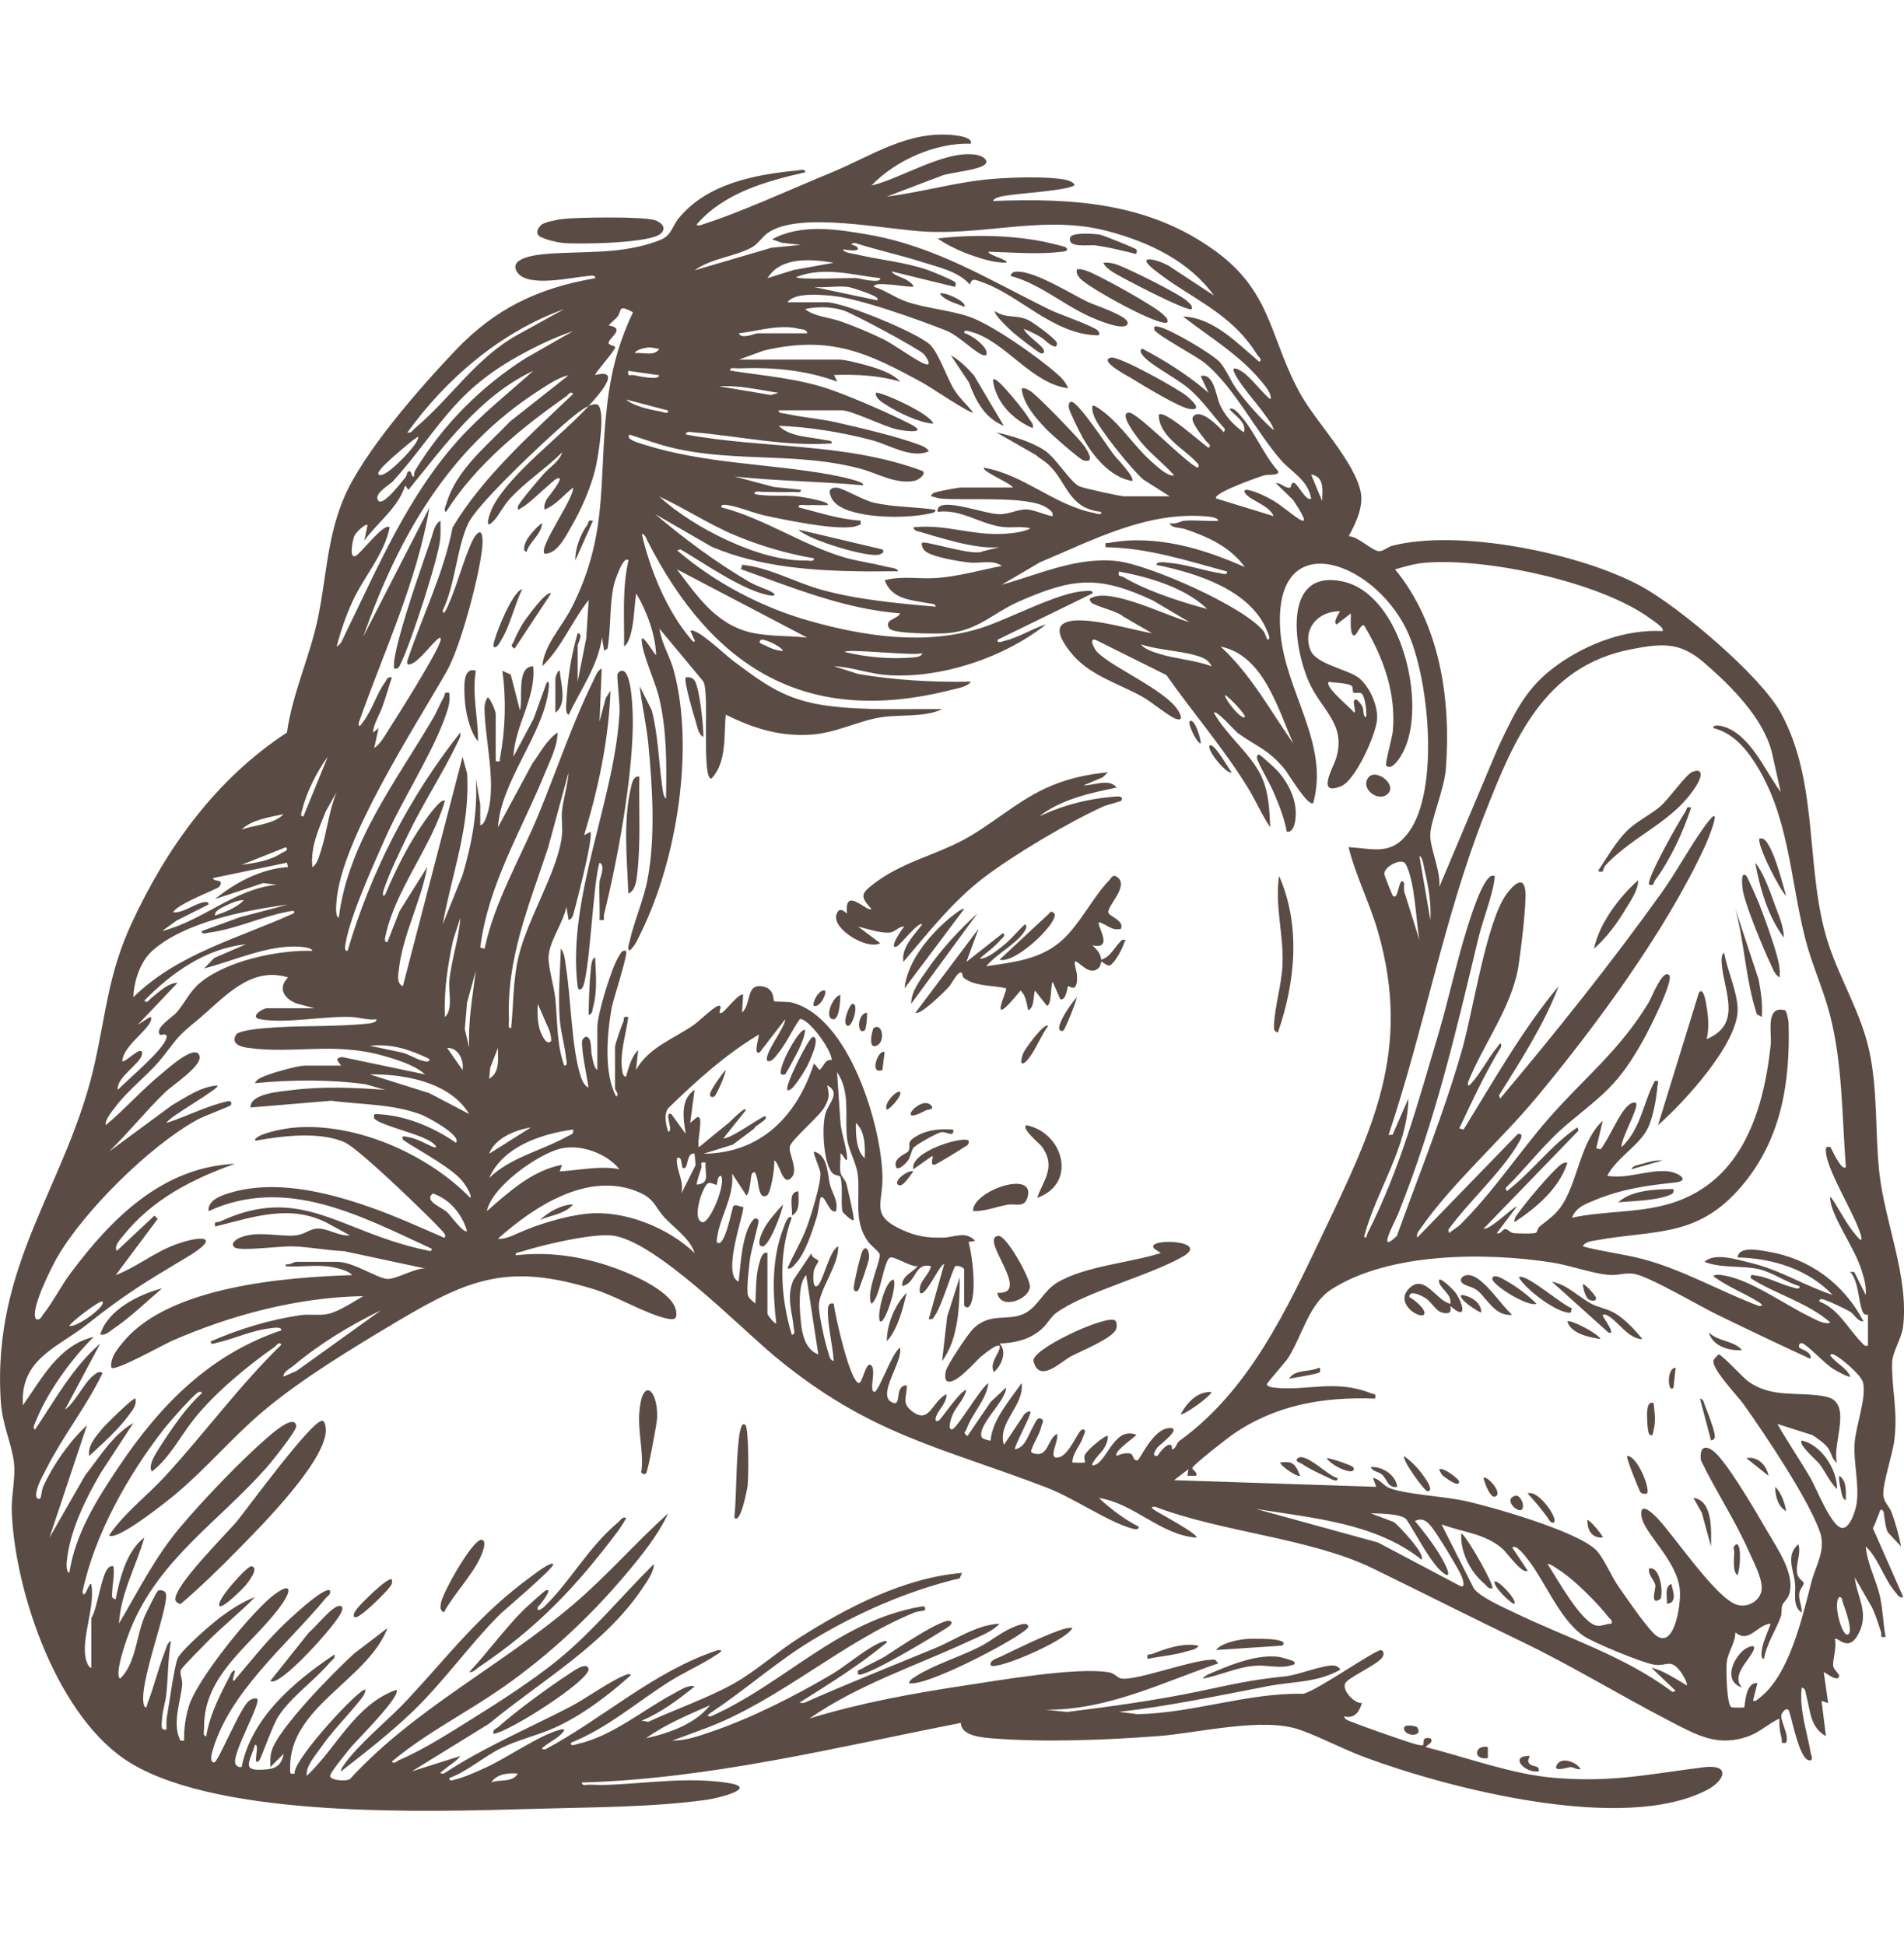 <svg width="92" height="94" viewBox="0 0 92 94" fill="none" xmlns="http://www.w3.org/2000/svg">
<g clip-path="url(#clip0_505_4083)">
<path d="M4.414 78.189C4.717 77.731 4.894 76.024 5.266 75.736C5.345 75.674 5.384 75.671 5.481 75.686C5.544 76.108 5.428 76.568 5.419 76.966C5.416 77.127 5.367 77.228 5.587 77.284C5.795 76.255 6.109 74.951 6.975 74.299C6.579 75.685 5.833 76.984 5.748 78.455C6.7 76.847 7.476 75.265 8.688 73.822C9.81 72.486 11.687 70.517 13.006 69.393C13.201 69.227 14.251 68.309 14.313 68.915C14.334 69.129 13.136 70.626 12.903 70.89C10.573 73.535 7.689 75.328 6.316 78.703C6.166 79.071 5.495 80.889 5.803 81.12C6.572 80.37 6.563 79.12 6.991 78.098C7.061 77.932 7.57 76.906 7.63 76.871C7.733 76.811 7.926 76.849 7.997 76.962C8.279 77.408 6.583 81.573 6.976 82.451C7.087 82.619 7.106 82.367 7.136 82.291C7.446 81.486 7.648 80.623 7.965 79.814C8.021 79.672 8.097 79.333 8.258 79.308C8.118 80.134 8.123 80.977 8.044 81.81C8.005 82.225 7.845 82.672 7.828 83.087C7.82 83.306 7.728 83.656 8.045 83.57C8.05 83.382 8.025 83.185 8.059 82.998C8.159 82.446 8.43 80.443 8.594 80.121C8.815 79.684 10.268 78.426 10.725 78.092C11.181 77.758 11.768 77.376 12.318 77.178C11.617 77.907 10.796 78.549 10.087 79.266C9.873 79.483 8.795 80.562 8.738 80.697C8.668 80.861 8.822 81.153 8.804 81.386C8.746 82.135 8.337 83.216 8.66 83.972C8.725 84.125 8.688 84.134 8.9 84.105C8.876 83.564 8.966 82.978 9.121 82.46C9.506 81.166 12.185 77.837 13.288 77.029C14.06 76.463 14.098 76.827 13.642 77.488C12.303 79.427 9.816 80.827 9.86 83.519C9.862 83.645 9.784 83.918 9.967 83.891C10.147 82.781 10.692 81.79 11.198 80.803C11.565 80.488 11.12 81.211 11.303 81.228C12.035 80.369 12.744 79.466 13.542 78.668C13.823 78.386 15.678 76.615 15.947 76.86C15.993 77.061 15.833 77.113 15.735 77.232C13.875 79.493 11.004 81.796 10.231 84.742C10.193 84.888 10.175 85.174 10.343 85.169C10.544 85.165 11.617 82.47 12.045 82.18C12.174 82.093 12.263 82.054 12.424 82.081C12.633 82.296 11.219 84.706 11.369 85.207C11.41 85.341 11.537 85.414 11.677 85.385C12.148 82.99 14.237 81.24 16.161 79.95C16.208 80.151 16.05 80.204 15.948 80.323C15.202 81.212 14.086 81.968 13.448 82.943C13.176 83.36 12.611 84.983 12.53 85.065C12.149 85.45 12.589 84.238 12.32 84.32C12.055 85.191 11.601 85.628 12.913 85.498C13.384 85.451 13.625 85.231 13.706 84.746L13.068 85.385C13.056 85.128 13.049 84.889 13.117 84.636C13.41 83.549 16.193 80.734 17.122 79.895L18.724 78.671C17.767 81.184 13.961 82.48 14.022 85.436C14.027 85.653 13.955 85.749 14.238 85.705C14.12 85.063 17.474 81.454 17.655 81.655C17.655 81.865 17.46 82.079 17.334 82.238C16.731 82.991 16.054 83.647 15.497 84.456C15.245 84.823 14.748 85.376 14.826 85.811C16.276 84.447 17.152 82.373 19.151 81.656C19.419 81.938 17.226 84.103 16.962 84.425C16.759 84.672 16.044 85.55 15.96 85.771C15.857 86.044 16.744 86.092 16.908 85.969C20.042 82.553 24.232 80.501 27.744 77.496C29.343 76.128 30.725 74.537 32.284 73.129C31.803 74.176 30.994 75.176 30.253 76.057C28.515 78.124 26.525 79.977 24.31 81.529C22.544 82.766 20.596 83.731 18.938 85.119C19.021 85.279 19.195 85.088 19.293 85.048C20.429 84.569 21.713 83.744 22.772 83.085C24.102 82.257 25.677 81.243 26.889 80.267C28.595 78.892 30.037 77.121 31.59 75.581C31.611 75.936 31.248 76.441 31.046 76.743C29.213 79.489 26.127 81.23 23.626 83.297L19.899 85.597L22.247 84.854C22.048 85.115 21.714 85.297 21.465 85.511C21.372 85.591 21.117 85.719 21.444 85.704C23.394 84.424 25.527 83.528 27.588 82.457C28.321 82.076 29.635 81.122 30.311 80.91C30.365 80.893 30.485 80.881 30.468 80.961C29.415 81.911 28.105 82.902 26.805 83.487C25.971 83.863 25.024 84.066 24.18 84.491C23.335 84.915 22.593 85.594 21.713 85.919C21.688 86.118 21.93 86.002 22.038 85.977C22.466 85.875 23.079 85.593 23.492 85.404C24.527 84.929 26.012 83.879 27.02 83.596C27.098 83.575 27.251 83.518 27.263 83.626C27.028 83.953 26.677 84.107 26.372 84.335C26.272 84.41 26.037 84.551 26.354 84.531C29.185 83.017 31.584 80.761 34.686 79.739C35.001 79.72 34.776 79.859 34.667 79.933C33.914 80.44 33.056 80.802 32.291 81.291C30.736 82.284 29.326 83.517 27.585 84.215C27.561 84.415 27.8 84.297 27.909 84.272C29.585 83.898 31.051 82.639 32.531 81.85C32.818 81.696 33.274 81.385 33.563 81.495C32.785 82.127 31.936 82.758 31.002 83.148L31.324 83.202C32.648 82.592 34.186 82.062 35.453 81.355C36.517 80.761 37.541 79.828 38.592 79.16C40.926 77.675 43.688 76.238 46.483 76.008L46.372 76.268C43.883 76.86 41.485 77.913 39.297 79.225C37.566 80.264 36.062 81.622 34.382 82.738C34.273 82.811 34.048 82.954 34.362 82.934C37.943 81.332 40.519 78.311 44.533 77.629C44.749 77.592 44.72 77.771 44.668 77.819C44.65 77.836 44.321 77.866 44.184 77.921C40.737 79.323 37.715 82.134 34.17 83.487L32.497 84.107C33.117 84.122 33.778 83.883 34.367 83.683C36.31 83.025 38.452 81.935 40.217 80.89C40.907 80.481 41.991 79.534 42.695 79.313C42.75 79.296 42.869 79.284 42.852 79.365C41.6 80.412 40.2 81.286 38.816 82.158C38.609 82.289 38.566 82.297 38.844 82.293C40.935 81.361 43.054 80.522 45.167 79.65C46.169 79.238 47.183 78.51 48.298 78.461C47.949 78.848 47.325 79.072 46.841 79.297C44.252 80.502 41.466 81.401 39.116 83.041C41.54 82.298 44.043 81.838 46.552 81.458C48.298 81.195 51.998 80.549 53.578 80.809C53.856 80.855 53.976 81.061 54.145 81.102C54.83 81.274 57.76 80.127 58.713 80.201L58.868 80.376C56.154 81.306 53.482 82.649 50.541 82.617L51.559 82.727C53.686 82.461 55.829 82.17 57.929 81.731C59.598 81.383 60.356 81.186 62.112 81.004C62.753 80.937 63.931 80.438 64.473 80.484C64.594 80.495 64.79 80.631 64.741 80.696C63.627 81.318 62.474 81.247 61.301 81.472C58.895 81.933 56.507 82.444 54.065 82.723L54.976 82.833C57.674 82.779 60.33 81.787 62.956 81.849C63.594 81.735 66.412 79.739 66.718 79.741C66.838 79.741 66.921 79.927 66.773 80.114C66.493 80.47 65.144 81.063 65.002 81.338C64.834 81.662 65.419 82.319 65.809 82.298C65.67 82.732 65.447 83.066 64.955 82.937C64.945 83.001 65.012 83.065 65.061 83.097C65.249 83.219 68.132 84.231 68.449 84.298C68.859 84.384 68.759 84.348 68.799 84.082C68.82 83.941 69.104 83.99 69.118 84.002C69.336 84.208 68.828 84.374 68.906 84.427C70.855 84.922 73.054 85.733 75.058 85.906C77.858 86.15 79.647 85.733 82.315 85.399C83.637 85.233 83.372 86.033 82.463 86.505C78.44 88.585 70.111 86.451 65.996 84.935C64.94 84.545 63.871 83.97 62.847 83.601C61.029 82.946 57.959 83.743 55.932 83.895C53.394 84.085 50.449 84.203 47.927 84C47.434 83.961 46.43 83.876 46.43 83.255C40.366 84.441 34.338 85.957 28.12 86.135C28.096 86.32 28.363 86.235 28.492 86.24C28.805 86.253 29.148 86.258 29.459 86.245C31.347 86.163 33.208 85.869 35.103 86.143C36.788 86.387 34.66 86.9 34.138 86.972C31.473 87.341 28.519 87.328 25.819 87.407C20.662 87.559 10.779 87.869 6.347 85.218C2.817 83.108 0.732 77.009 0.569 73.081C0.535 72.268 0.771 71.379 0.67 70.634C0.545 69.709 0.113 68.841 0.04 67.746C-0.41 60.989 3.292 57.246 4.596 51.301C5.138 48.833 5.257 47.011 6.352 44.634C8.041 40.971 10.454 37.623 13.865 35.4C14.131 33.495 14.975 31.736 15.364 29.861C15.775 27.878 15.802 26 16.613 24.073C17.541 21.867 20.291 18.739 21.979 16.96C23.912 14.92 25.972 13.927 28.76 13.443C28.786 13.26 28.506 13.33 28.389 13.339C27.659 13.398 25.541 13.9 25.015 13.186C24.489 12.471 25.927 12.31 26.359 12.274C28.213 12.116 30.053 12.321 31.882 11.605C32.468 11.376 32.455 10.952 32.819 10.516C34.203 8.862 36.481 8.434 38.543 8.235C38.661 8.224 38.926 8.137 38.902 8.327C37.006 8.761 34.993 9.317 33.672 10.834C33.655 10.914 33.775 10.902 33.829 10.885C35.783 10.27 38.205 9.146 40.149 8.347C42.133 7.532 43.915 6.256 46.188 6.544C46.362 6.566 47.003 6.654 46.91 6.943C45.203 6.888 43.273 7.747 42.105 8.967C43.55 8.632 45.779 7.166 47.26 7.499C47.401 7.531 47.696 7.663 47.657 7.847C47.575 8.228 45.819 8.319 45.441 8.514L42.853 9.499C44.55 9.288 46.217 8.79 47.925 8.649C48.879 8.57 50.501 8.513 51.421 8.674C51.6 8.705 51.806 8.767 51.926 8.915C51.924 9.175 49.224 9.352 48.81 9.426C48.585 9.466 48.075 9.496 47.978 9.713C51.881 9.56 55.572 9.796 58.797 12.183C61.53 14.207 61.355 16.47 62.908 19.164C63.675 20.494 65.809 22.718 65.78 24.127C65.767 24.752 65.459 25.375 65.169 25.912C65.624 25.917 66.277 26.608 66.628 26.636C66.82 26.652 67.061 26.425 67.28 26.37C70.508 25.546 76.323 26.724 79.265 28.31C81.117 29.309 85.049 32.63 86.044 34.439C87.947 37.9 87.185 42.111 88.365 45.658C88.936 47.374 89.92 48.957 90.314 50.747C90.744 52.705 90.594 54.676 90.806 56.65C91.066 59.056 92.249 61.717 91.955 64.112C91.885 64.687 91.442 65.321 91.427 65.833C91.391 67.089 91.71 68.121 91.538 69.559C91.452 70.281 90.973 71.666 90.999 72.223C91.017 72.603 91.294 72.778 91.409 73.101C91.597 73.626 91.754 74.182 91.859 74.729L91.265 74.096C91.081 73.935 91.04 73.066 91.004 73.023C90.832 72.82 90.82 73.1 90.782 73.176C90.684 73.366 90.621 73.643 90.494 73.84L91.966 77.179C91.765 77.222 91.707 77.081 91.6 76.958C91.031 76.306 90.772 75.307 90.152 74.729C90.226 75.585 90.665 76.352 90.846 77.179C90.99 77.842 90.984 78.445 91.111 79.098C90.792 79.153 90.942 79.014 90.886 78.848C90.752 78.451 90.636 78.054 90.456 77.675L89.618 76.221C89.734 77.181 90.295 77.883 89.849 78.85C89.338 79.954 88.795 79.054 88.657 79.206C88.766 79.566 88.536 80.25 88.58 80.522C88.602 80.658 88.868 80.904 88.867 80.965C88.855 81.368 88.149 80.77 88.123 80.805L88.335 82.296L88.016 82.19L88.228 83.896C87.442 83.455 87.48 82.646 87.274 81.919C87.232 81.774 87.261 81.588 87.056 81.551C86.935 82.642 87.316 83.661 87.487 84.691C87.5 84.768 87.653 85.083 87.428 85.067C86.898 85.028 86.535 82.71 86.412 82.618C86.289 82.526 86.167 82.706 86.104 82.796C85.929 83.047 86.475 83.793 86.306 84.215C86.002 84.265 86.129 84.151 86.079 83.968C85.994 83.661 85.962 83.361 85.986 83.043C85.474 83.272 85.065 83.68 84.531 83.882C83.021 84.45 81.989 83.844 80.683 83.168C78.25 81.909 75.962 80.496 73.46 79.294C71.059 78.141 68.694 76.936 66.306 75.776C63.321 74.327 59.005 74.033 55.822 72.812C55.506 72.794 55.731 72.934 55.84 73.008C55.968 73.096 57.98 74.169 57.798 74.303C56.057 74.161 54.798 72.646 53.1 72.386C53.643 72.9 54.339 73.427 55.021 73.772C55.05 73.958 54.772 73.883 54.672 73.854C53.499 73.52 51.869 72.377 50.564 71.879C45.328 69.882 42.007 69.319 37.461 65.561C35.749 64.145 31.635 59.911 29.558 59.702C28.575 59.602 26.206 60.158 25.21 60.479C25.098 60.516 24.887 60.506 24.913 60.66C26.636 60.459 28.31 60.74 29.929 61.355C30.709 61.652 32.499 62.456 32.663 63.322C32.748 63.777 32.57 63.793 32.171 63.702C31.157 63.468 29.79 62.632 28.672 62.291C24.61 61.049 22.722 61.756 19.263 63.814C17.142 65.076 14.614 66.598 12.74 68.173C11.258 69.418 10.005 70.922 8.521 72.169C8.114 72.511 5.65 74.494 5.267 74.195C6.003 73.114 7.104 72.288 7.992 71.321C9.897 69.246 11.572 66.95 13.595 64.977C13.482 64.798 13.361 65.024 13.275 65.084C11.954 66.001 10.389 67.304 9.387 68.556C8.709 69.403 8.224 70.414 7.349 71.105C7.222 70.991 7.304 70.72 7.356 70.579C7.477 70.252 8.185 69.219 8.427 68.877C8.82 68.321 9.249 67.786 9.751 67.322C9.768 67.243 9.64 67.249 9.593 67.27C9.366 67.371 8.164 68.74 7.938 69.03C6.197 71.264 4.575 74.13 3.987 76.917C4.07 77.387 4.287 76.455 4.412 76.542C4.608 77.663 3.92 79.119 4.145 80.168C4.162 80.249 4.284 80.605 4.413 80.592V78.194L4.414 78.189ZM28.438 19.623C28.046 19.755 26.95 20.763 26.566 21.112C25.721 21.88 23.04 24.418 22.629 25.282C22.07 26.457 21.998 28.256 21.396 29.49C21.401 29.926 21.702 29.132 21.729 29.074C22.072 28.33 22.606 26.347 22.983 25.87C23.361 25.394 23.329 26.205 23.299 26.485C23.149 27.873 22.258 31.26 21.582 32.445C20.06 35.117 16.487 40.588 16.261 43.546C16.248 43.711 16.181 44.279 16.369 44.349C16.82 40.715 19.152 37.741 20.94 34.683C21.127 34.363 21.256 34.007 21.443 33.689C21.524 33.551 21.424 33.42 21.708 33.479C21.763 33.881 21.673 34.177 21.547 34.542C20.917 36.373 19.428 38.653 18.594 40.547C18.015 41.862 16.926 44.239 16.7 45.584C16.682 45.692 16.614 45.976 16.796 45.947C17.908 42.141 19.788 38.496 22.242 35.397C22.278 35.577 22.19 35.707 22.118 35.859C21.386 37.39 20.432 38.828 19.696 40.368C19.322 41.149 18.783 42.239 18.529 43.042C18.502 43.127 18.462 43.4 18.613 43.23C19.109 42.04 19.763 40.743 20.511 39.691C20.608 39.555 21.314 38.529 21.496 38.703C20.866 40.886 19.119 42.972 18.638 45.176C18.614 45.284 18.53 45.55 18.719 45.523L19.305 44.029L20.641 41.9C20.356 43.518 19.479 45.143 19.281 46.776C19.248 47.051 19.138 47.519 19.466 47.655L22.351 36.571L22.568 37.366C22.732 39.926 21.83 42.224 21.39 44.67L22.354 42.277C22.799 40.77 23.09 39.218 22.992 37.637L23.204 38.864L23.206 39.875C23.362 39.847 23.419 39.682 23.47 39.554C24.077 38.053 23.41 35.764 23.412 34.177C23.412 34.044 23.477 33.79 23.578 33.694C23.72 33.814 23.952 34.361 23.952 34.493V36.785C24.232 36.807 24.129 36.798 24.161 36.623C24.42 35.244 24.465 33.803 24.273 32.414L24.678 32.595L25.124 34.331C25.283 33.725 24.937 32.201 25.766 32.2C25.909 33.734 24.872 35.059 24.807 36.569L25.786 34.724L26.408 33.001C26.55 32.825 26.526 33.13 26.518 33.214C26.332 35.4 24.214 37.685 24.06 39.979L25.722 36.898C26.098 36.383 26.406 35.766 26.94 35.397C26.942 36.051 26.596 36.707 26.35 37.312C25.218 40.105 23.586 42.725 23.206 45.79L23.416 45.842C23.894 43.572 25.118 41.528 25.998 39.412C26.877 37.295 27.61 35.052 28.663 32.907C28.764 32.703 28.854 32.404 29.074 32.306L28.969 34.864L29.273 33.73L29.5 33.372C29.409 35.753 28.918 38.088 28.223 40.357L28.539 40.194C28.547 40.313 28.545 40.434 28.53 40.554C28.428 41.373 27.971 43.178 27.744 44.034C27.703 44.191 27.662 44.413 27.474 44.456L27.367 43.817C27.229 44.571 26.548 45.465 26.506 46.218C26.48 46.705 26.77 47.668 26.831 48.24C26.947 49.33 26.884 50.434 27.261 51.489C27.452 51.514 27.365 51.251 27.353 51.131C27.294 50.511 27.084 49.835 27.042 49.203C26.969 48.099 27.061 46.944 27.1 45.842C27.297 46.069 27.305 46.468 27.352 46.762C27.589 48.258 27.622 50.705 28.063 52.022C28.124 52.202 28.242 52.48 28.435 52.556C28.345 51.893 28.154 51.123 28.122 50.462C28.113 50.285 28.128 50.213 28.277 50.105C28.61 50.032 28.541 50.751 28.59 50.964C28.634 51.156 28.69 51.612 28.863 51.704V49.626C28.863 49.02 29.559 46.71 29.911 46.195C30.004 46.058 30.03 45.903 30.251 45.949C30.366 46.086 29.625 48.295 29.552 48.714C29.33 49.974 29.171 51.861 29.771 52.982C29.948 52.895 29.717 52.669 29.717 52.609V50.585C29.717 50.465 30.034 49.557 30.116 49.379C30.185 49.226 30.054 49.09 30.358 49.146C30.253 49.975 29.933 50.895 30.065 51.731C30.08 51.825 30.111 52.051 30.25 52.022C30.38 51.587 30.501 51.064 30.838 50.744L30.73 51.702C31.348 50.614 32.494 50.23 33.487 49.551C33.79 49.346 34.446 48.687 34.683 48.614C35.021 48.508 34.569 49.089 34.893 48.931C35.039 48.859 35.765 47.917 35.908 48.079L35.855 48.931C36.336 48.503 36.006 47.48 36.895 47.677C37.438 47.798 37.343 48.327 37.413 48.388C37.447 48.417 38.037 48.391 38.261 48.447C41.026 49.148 42.594 54.375 42.64 56.865C42.664 58.205 42.039 58.722 43.593 59.431C44.305 59.755 44.795 59.817 45.576 59.805C46.087 59.798 46.672 59.459 47.118 59.962L46.797 60.015C46.992 60.66 47.214 62.599 46.852 63.106C46.736 63.269 46.585 63.113 46.585 63.053V61.348C46.585 61.236 46.244 61.129 46.159 61.188C46.057 61.258 45.499 63.085 45.218 63.499C45.125 63.636 45.097 63.79 44.877 63.744L45.623 61.081C45.395 61.095 44.696 62.746 44.45 62.465C44.351 61.927 44.884 61.657 44.983 61.188C44.17 60.975 44.273 62.029 43.595 62.145C43.547 61.656 44.1 61.49 44.341 61.188C44.014 61.232 43.227 60.703 43.02 60.766C42.691 60.867 42.54 62.749 42.101 62.999C41.821 62.443 42.568 60.933 42.506 60.615C42.48 60.483 42.075 60.178 41.949 60.005C41.218 59.005 41.579 57.901 41.448 56.775C41.38 56.188 41.006 55.589 40.935 55.049C40.797 54.006 41.121 52.794 40.445 51.807L40.608 54.203C40.644 54.752 40.894 55.382 40.928 55.91C40.957 56.347 40.687 55.674 40.607 55.751C40.632 56.038 40.557 56.376 40.61 56.652C40.652 56.871 40.845 56.995 40.901 57.214C40.952 57.419 41.299 58.876 41.246 58.947C41.17 59.047 40.72 58.583 40.711 58.551C40.614 58.189 40.742 57.33 40.611 56.884C40.578 56.772 40.331 56.838 40.187 56.648C39.784 56.118 39.702 54.448 39.886 53.805C40.024 53.322 40.656 52.798 39.966 52.445C40.074 52.897 40.081 53.052 39.861 53.461C39.586 53.973 38.266 55.033 38.165 55.4C38.072 55.741 38.683 56.64 38.153 56.979C37.785 57.213 37.662 56.165 37.403 56.07C37.465 56.342 37.238 57.657 37.07 57.76C36.642 58.025 36.66 57.139 36.56 56.856C36.52 56.744 36.496 56.544 36.336 56.709C36.271 56.775 36.255 57.624 36.068 57.774L35.375 56.709C35.488 57.896 34.702 58.889 34.627 60.012C34.994 60.445 35.376 58.388 35.424 58.302C35.515 58.143 35.761 58.344 35.905 58.311C36.036 58.446 34.83 61.592 35.692 61.931C35.786 61.116 35.851 59.581 36.39 58.95C36.519 58.798 36.647 58.92 36.651 58.999C36.66 59.161 36.288 60.445 36.24 60.825C36.193 61.205 36.059 62.322 36.143 62.602C36.191 62.763 36.388 62.872 36.495 62.996C36.54 62.36 36.502 61.679 36.685 61.055C36.737 60.875 36.828 60.462 37.082 60.545V63.477C37.082 63.543 37.377 63.935 37.508 63.957C37.333 62.38 37.279 60.85 37.854 59.346C37.884 59.267 38.074 58.65 38.256 58.842C37.593 60.624 37.711 62.69 38.257 64.489C38.448 64.513 38.361 64.25 38.349 64.13C38.273 63.341 37.987 62.683 38.337 61.852L39.215 60.547C39.162 60.774 39.544 60.863 39.543 60.923C39.54 61.038 39.357 61.205 39.319 61.446C39.303 61.546 39.243 62.272 39.483 62.143C39.763 61.994 40.057 60.44 40.498 60.225C40.551 61.119 39.553 62.347 39.566 63.126C39.573 63.564 39.867 64.902 40.019 65.341C40.073 65.5 40.082 65.721 40.285 65.767C40.235 64.99 39.979 64.037 40.003 63.276C40.008 63.093 40.071 62.932 40.285 62.996C40.343 63.533 41.075 66.832 41.513 66.83C41.692 66.782 41.843 65.743 42.099 65.98C42.354 66.217 41.96 67.266 42.26 67.257C42.453 67.251 43.135 65.3 43.487 65.128C43.649 65.758 42.393 67.366 43.059 67.742C43.641 68.072 43.152 66.957 43.808 66.94C43.85 67.47 43.538 67.765 44.027 68.161C44.918 68.883 44.999 67.746 45.73 67.367C45.758 67.787 45.384 68.065 45.241 68.424C45.179 68.579 45.175 68.735 45.356 68.646C45.49 68.579 46.324 67.28 46.691 67.154C46.592 67.645 46.175 67.965 46.001 68.437C45.974 68.51 45.76 69.082 45.998 69.071C46.236 69.061 47.382 67.054 47.758 66.836C47.663 67.64 46.968 68.309 46.711 69.04C46.65 69.214 46.495 69.212 46.747 69.392L47.87 67.744L48.613 67.049C48.641 67.677 47.123 68.949 47.455 69.484C47.475 69.517 47.833 69.643 47.866 69.606C47.947 68.603 48.798 67.657 49.361 66.836C49.51 67.921 48.176 68.737 48.509 69.819L49.425 68.444C49.47 68.334 49.706 68.136 49.788 68.221C49.87 68.306 48.966 69.953 49.042 70.032C49.553 69.953 49.688 69.316 49.92 68.936C49.996 68.81 50.098 68.485 50.268 68.542C50.502 68.621 50.351 68.783 50.322 68.909C50.23 69.32 50.002 69.61 49.876 69.963C49.83 70.092 49.751 70.177 49.96 70.236C50.66 70.432 50.59 69.57 51.069 69.287C51.201 69.61 50.552 70.588 51.184 70.415C51.692 70.277 52.102 69.091 52.298 69.076C52.55 69.056 52.355 69.357 52.334 69.427C52.196 69.881 51.82 70.2 51.818 70.671C52.738 70.711 52.323 70.685 52.407 70.341C52.463 70.107 53.441 69.301 53.526 69.393C53.545 69.639 53.421 69.869 53.295 70.067C53.26 70.122 52.431 70.992 52.938 70.777C53.513 70.534 53.872 68.911 54.914 69.338C54.782 69.489 53.792 70.147 53.955 70.351C54.15 70.263 54.415 70.189 54.626 70.241C54.765 70.275 54.738 70.608 54.967 70.565C55.087 70.536 55.692 69.086 56.459 69.011C57.225 68.937 56.02 69.823 55.936 69.933C55.857 70.037 55.592 70.389 55.926 70.351C56.023 70.201 56.407 69.683 56.604 69.844C56.648 69.88 56.58 70.067 56.675 70.031C56.812 69.981 56.883 69.703 56.974 69.638C60.334 67.222 62.141 63.355 63.901 59.659C66.312 54.595 68.236 50.775 66.58 45.011C66.181 43.624 65.502 42.318 65.163 40.936C66.377 41.008 67.211 41.351 68.046 40.243C69.591 38.191 69.051 32.66 67.959 30.419C66.301 27.017 61.468 25.37 61.867 30.531C62.09 33.411 64.253 35.925 63.454 38.804C63.202 38.996 62.245 37.373 62.065 37.156C61.27 36.2 60.726 36.08 59.833 35.441C59.65 35.31 58.801 34.303 58.652 34.436C59.237 35.52 60.519 36.49 60.985 37.594C61.319 38.383 61.336 39.138 61.376 39.976C60.963 39.369 60.684 38.694 60.298 38.067C59.121 36.154 57.647 34.454 56.358 32.62L52.938 30.918C52.594 30.817 52.867 31.349 53.003 31.494C53.762 32.309 56.743 33.5 57.05 34.596C57.11 34.811 56.939 34.777 56.807 34.731C56.471 34.612 55.64 33.914 55.201 33.67C53.99 32.996 52.595 32.629 51.715 31.5C51.489 31.209 50.969 30.522 51.311 30.196C51.968 29.569 54.784 30.48 55.663 30.596L54.277 29.795C53.993 29.524 52.902 29.296 52.725 29.107C52.658 29.035 52.614 28.913 52.732 28.893C53.689 28.385 56.44 29.793 57.478 30.064L55.702 29.014C53.103 27.801 51.862 27.912 49.261 29.055C47.956 29.629 47.292 30.457 45.786 30.596C45.375 30.633 43.143 30.636 42.973 30.371C42.687 29.925 43.365 29.934 43.493 29.639C40.802 29.431 38.308 28.401 35.805 27.505L35.86 27.291C37.209 27.432 38.386 28.134 39.675 28.493C41.436 28.984 43.387 29.156 45.201 29.317C45.228 29.162 44.999 29.179 44.884 29.156C44.062 28.991 43.108 28.993 42.746 28.04C43.555 27.813 44.422 27.992 45.254 27.931C46.301 27.855 47.378 27.549 48.405 27.347C47.997 27.034 47.356 27.234 46.858 27.185C46.397 27.139 44.961 26.913 44.67 26.598C44.578 26.497 44.494 26.295 44.562 26.228C44.685 26.107 47.057 26.898 47.486 26.64L48.299 26.441C47.727 26.487 47.229 26.412 46.677 26.301C46.061 26.179 45.106 25.901 44.494 25.709C44.352 25.665 44.169 25.672 44.136 25.481C45.655 25.315 46.946 25.874 48.459 25.799C48.821 25.781 49.481 25.714 49.794 25.533C49.367 25.416 48.912 25.516 48.473 25.467C47.379 25.346 46.448 24.583 45.311 24.733C45.29 24.614 45.311 24.534 45.416 24.467C45.877 24.173 47.603 24.825 48.246 24.846C48.787 24.865 49.156 24.594 49.632 24.621C49.989 24.642 50.486 24.884 50.862 24.946C50.901 24.731 50.727 24.64 50.579 24.536C49.724 23.939 46.656 24.196 45.471 24.093C45.303 24.078 45.155 24.009 44.991 23.985C45.023 23.801 45.205 23.796 45.348 23.756C45.534 23.705 46.288 23.56 46.432 23.56H48.941C48.913 23.38 47.364 22.746 47.552 22.602C49.487 22.939 50.945 24.421 52.886 24.792C52.996 24.813 53.236 24.932 53.211 24.733C51.616 24.58 51.559 23.276 50.65 22.439C50.466 22.27 50.23 22.148 50.041 21.98L48.141 20.892C48.872 21.059 49.849 21.344 50.471 21.764C51.046 22.153 51.707 23.288 52.149 23.499C52.334 23.588 54.133 23.985 54.333 23.985H56.522L55.25 23.176C54.74 22.759 53.077 20.7 52.867 20.119C52.806 19.95 52.758 19.799 52.786 19.616C52.865 19.526 53.33 19.908 53.428 19.987C54.245 20.651 54.833 21.581 55.612 22.282C55.882 22.524 56.428 23.041 56.736 22.972C56.266 22.438 55.641 21.964 55.187 21.428C55.08 21.302 53.984 19.965 54.547 19.937C54.952 19.916 57.266 22.337 57.858 22.598C58.024 22.502 57.832 22.356 57.754 22.276C57.136 21.636 56.002 21.064 55.989 20.041C56.25 19.766 58.087 21.44 58.392 21.639C58.571 21.526 58.35 21.405 58.283 21.321C58.138 21.134 57.492 20.364 57.641 20.147C57.974 19.664 58.919 20.635 59.138 20.892L59.191 20.735C58.607 20.091 58.147 19.396 57.485 18.814C56.91 18.308 55.648 17.671 55.245 17.212C55.156 17.111 55.037 16.937 55.187 16.843C56.327 17.443 57.415 18.133 58.391 18.974L58.018 18.174C58.641 17.996 58.763 19.126 58.925 19.507C59.164 20.072 59.6 20.547 60.099 20.891C60.262 20.407 59.663 20.087 59.406 19.772C59.595 19.634 59.893 20.028 59.993 20.145C60.648 20.903 61.068 21.997 61.753 22.759C61.847 22.998 61.303 22.915 61.108 22.965C60.9 23.019 58.566 23.83 58.765 24.088L61.541 24.941C61.33 24.427 60.495 24.215 60.204 23.879C60.098 23.756 60.094 23.642 60.298 23.677C60.673 23.742 61.171 23.988 61.506 24.179C62.227 24.592 63.83 26.182 62.484 24.162L61.648 23.345C61.892 23.321 62.09 23.607 62.334 23.565C62.41 23.553 62.356 23.272 62.553 23.346C62.705 23.402 63.15 24.282 63.356 24.09C63.198 23.193 62.426 22.831 61.926 22.268C60.715 20.906 59.643 18.713 58.222 17.546C57.821 17.216 55.877 16.179 55.777 15.937C55.735 15.712 55.861 15.764 56.022 15.799C56.554 15.918 58.544 17.081 58.926 17.483C59.223 17.797 59.481 18.457 59.789 18.859C60.298 19.525 60.917 20.236 61.541 20.787C61.507 20.533 61.285 20.281 61.139 20.07C60.744 19.496 59.856 18.541 59.621 17.96C59.494 17.644 59.926 17.893 60.038 17.971C60.505 18.295 60.927 18.927 61.382 19.294C61.483 19.07 61.144 18.668 61.006 18.497C59.95 17.184 58.479 16.314 57.165 15.297C58.63 15.343 59.788 16.593 60.849 17.481C61.02 17.382 60.808 17.242 60.752 17.152C59.459 15.063 57.582 14.474 55.786 13.049C54.713 12.198 56.126 12.569 56.634 12.95L58.661 14.283C57.432 12.595 55.5 11.69 53.51 11.165C50.589 10.396 47.839 11.32 44.829 11.199C42.875 11.12 38.649 10.171 37.1 11.254C36.816 11.453 36.638 11.786 36.314 11.962C35.513 12.398 34.331 12.495 33.571 13.06L37.283 11.97L38.694 11.832L37.781 11.732L37.306 11.566C38.694 10.801 40.422 11.072 41.919 11.331C45.253 11.908 47.814 13.542 50.755 14.98C51.183 15.189 52.871 15.764 53.057 15.987C53.121 16.065 53.158 16.199 53.052 16.204C50.89 16.174 49.268 14.252 47.419 13.622C47.129 13.523 46.963 13.412 46.863 13.751C46.303 13.107 45.337 12.912 44.541 12.658C43.473 12.316 42.366 12.082 41.298 11.736C40.924 11.827 41.332 11.833 41.419 11.939C41.637 12.204 40.861 12.07 40.723 12.048C40.78 12.218 41.212 12.254 41.383 12.294C42.519 12.561 43.689 12.659 44.802 13.037C45.016 13.11 46.079 13.546 46.167 13.648C46.178 13.659 46.205 13.872 46.117 13.857L43.072 13.113C43.225 13.34 43.619 13.395 43.855 13.557C43.964 13.632 44.11 13.721 44.139 13.858C43.732 13.858 43.322 13.763 42.916 13.747C42.769 13.74 42.252 13.67 42.218 13.858C42.787 14.025 43.227 14.379 43.796 14.575C44.743 14.9 45.854 14.978 46.809 15.297C47.911 15.666 50.117 17.228 51.024 18.018C51.265 18.229 51.494 18.454 51.614 18.76C49.849 18.552 48.545 16.462 46.922 16.036C46.818 16.008 46.571 15.899 46.596 16.095C46.928 16.177 47.607 16.682 47.665 17C47.692 17.146 47.658 17.205 47.505 17.16C47.115 17.045 46.329 16.213 45.708 15.97C44.384 15.449 41.46 14.39 40.134 14.287C39.565 14.242 38.396 14.13 38.054 14.604H39.923C40.762 14.604 44.289 16.063 44.926 16.645C45.362 17.044 45.753 18.287 46.124 18.859C46.386 19.265 46.727 19.562 47.023 19.932C46.919 20.024 44.923 18.686 44.639 18.53C41.901 17.024 40.131 16.193 36.92 16.936L35.706 17.377H40.564C40.881 17.377 41.86 17.641 42.214 17.754C42.624 17.884 43.221 18.115 43.5 18.441C42.457 18.138 41.38 18.083 40.298 18.123L40.456 18.444C38.897 17.868 37.311 17.738 35.651 17.802C35.522 17.808 35.254 17.722 35.279 17.908C36.978 18.176 38.613 18.279 40.245 18.867C41.325 19.255 42.943 19.961 43.967 20.481C44.919 20.965 43.788 20.856 43.286 20.735C42.659 20.582 41.137 19.828 40.672 19.828H37.629C37.603 19.988 37.828 19.96 37.947 19.988C38.737 20.169 39.604 20.228 40.408 20.41C41.561 20.672 43.369 21.096 44.441 21.5C44.628 21.571 44.766 21.633 44.889 21.8C44.061 22.192 42.981 21.496 42.113 21.267C40.671 20.886 39.116 20.634 37.629 20.575C38.154 21.121 39.152 21.104 39.872 21.266C39.99 21.292 40.218 21.266 40.191 21.425C37.943 21.589 35.739 21.07 33.516 20.893C33.398 20.884 33.117 20.816 33.145 20.998C36.967 21.697 40.872 21.375 44.57 22.757C44.791 22.906 44.359 23.203 44.193 23.235C43.271 23.411 42.44 22.883 41.579 22.651C38.592 21.847 35.609 22.343 32.63 21.673C31.883 21.506 31.148 21.236 30.421 21.001C30.188 21.228 30.886 21.41 31.113 21.482C34.065 22.415 37.136 22.396 40.121 22.935C40.256 22.96 41.926 23.276 41.686 23.45C39.624 23.256 37.556 23.251 35.494 23.026L37.389 23.531L38.697 23.666C38.721 23.852 38.455 23.765 38.326 23.771C37.823 23.796 37.333 23.765 36.835 23.767C36.71 23.767 36.431 23.693 36.456 23.876C37.137 24.008 37.856 23.914 38.536 23.986C38.68 24.001 40.206 24.245 39.979 24.409C39.643 24.42 39.302 24.397 38.964 24.41C38.834 24.416 38.566 24.33 38.592 24.516C39.575 24.77 40.555 25.093 41.58 25.157C41.608 25.37 41.601 25.332 41.448 25.397C40.704 25.714 37.891 25.113 36.965 24.914C36.406 24.793 35.77 24.513 35.218 24.419C35.11 24.401 34.825 24.333 34.854 24.516C36.907 25.038 38.809 26.356 40.81 26.938C41.445 27.123 42.162 27.21 42.818 27.385C42.975 27.427 43.367 27.436 43.394 27.607C42.878 27.601 42.36 27.618 41.842 27.612C39.341 27.586 36.749 27.422 34.388 26.421L31.651 24.838C33.068 26.037 34.603 27.183 36.209 28.12C36.569 28.329 36.985 28.441 37.31 28.619C37.459 28.7 37.478 28.813 37.256 28.781C35.958 28.591 34.032 27.213 32.877 26.544L32.719 26.595C34.548 28.163 36.798 29.35 39.124 30.006C41.789 30.757 44.693 31.19 47.375 30.356C48.73 29.934 51.149 28.607 52.413 28.564C52.532 28.559 52.818 28.497 52.789 28.674L48.2 30.915C48.175 31.113 48.417 30.998 48.525 30.972C49.23 30.805 49.862 30.384 50.548 30.168C48.517 31.785 45.415 32.823 42.809 32.617C41.99 32.552 41.132 32.231 40.298 32.194L41.468 32.569C43.264 32.872 45.093 32.975 46.917 32.939C46.75 33.188 46.26 33.261 45.979 33.333C38.929 35.127 34.408 32.264 31.275 26.118C31.212 25.995 31.175 25.824 31.011 25.797C31.402 27.51 32.215 29.506 33.361 30.857C33.398 30.902 33.546 31.105 33.574 30.965L33.359 30.487C33.623 30.285 35.088 31.682 35.398 31.914C36.943 33.069 37.944 33.824 39.939 34.097C41.79 34.35 43.679 34.243 45.53 34.269C44.624 34.69 43.474 34.506 42.515 34.67C41.405 34.86 40.398 35.42 39.181 35.5C37.662 35.599 36.401 35.192 35.067 34.537C34.972 35.534 35.126 36.856 34.372 37.625C33.871 37.63 34.315 33.332 33.97 32.913L31.865 30.379C31.964 31.096 32.373 31.712 32.558 32.404C33.567 36.172 32.705 41.531 30.994 45.019C30.835 45.343 30.702 45.692 30.422 45.94C30.296 45.871 30.393 45.624 30.417 45.51C30.639 44.504 31.104 43.497 31.298 42.445C31.673 40.419 31.527 38.032 31.329 35.976C31.238 35.031 31.022 34.091 30.904 33.151L31.492 34.322C31.794 35.489 31.821 36.695 31.983 37.881C32.006 38.043 32.036 38.524 32.182 38.586C32.21 36.941 32.228 35.354 31.855 33.745C31.664 32.919 31.065 31.716 31.006 30.967C30.968 30.483 31.607 31.612 31.703 31.658C31.675 30.682 31.252 29.522 30.741 28.675C30.652 29.236 30.652 29.827 30.534 30.386C30.483 30.629 30.383 31.094 30.155 31.232C30.173 29.843 30.055 28.439 30.367 27.076C30.11 26.808 29.695 28.123 29.668 28.242C29.442 29.219 29.529 30.344 29.355 31.34L29.195 31.445L29.088 30.806C28.893 32.171 28.058 33.318 27.483 34.535C27.296 34.504 27.365 33.98 27.373 33.837C27.436 32.738 27.602 31.648 27.913 30.593C28.207 30.626 27.912 31.11 27.912 31.178V32.937L28.326 30.845L28.444 28.994C27.637 30.008 27.139 31.288 26.204 32.191C26.28 31.183 27.145 30.299 27.61 29.386C29.557 25.568 28.824 22.82 29.435 18.846C29.642 17.499 30.004 16.32 30.584 15.091C29.825 14.672 30.057 15.03 29.838 15.3C29.712 15.456 29.537 15.572 29.406 15.726C30.279 15.866 29.387 16.346 29.407 16.579C29.417 16.693 29.746 16.705 29.725 16.79C29.67 17.008 28.701 18.07 28.765 18.122C30.143 17.77 28.83 19.192 28.444 19.616C28.565 19.575 28.762 19.488 28.872 19.555C29.275 19.8 28.919 21.905 28.824 22.392C28.627 23.4 28.122 24.555 27.608 25.443C27.334 25.917 26.915 26.785 26.31 26.756C26.008 26.441 27.718 24.14 27.696 23.559C27.233 23.917 26.873 24.402 26.31 24.625C26.28 24.434 26.327 24.305 26.407 24.137C26.44 24.069 27.412 22.915 26.898 23.134C26.707 23.216 25.71 24.21 25.337 24.454C25.252 24.511 25.155 24.552 25.081 24.625C25.008 24.647 25.008 24.537 25.029 24.468C25.092 24.265 26.036 23.17 26.254 22.919C26.545 22.584 27.046 22.29 27.163 21.855C26.361 22.663 25.361 23.293 24.599 24.144C24.331 24.442 24.121 24.874 23.887 25.134C23.325 25.76 23.663 24.767 23.834 24.447C24.686 22.852 27.161 21.025 28.445 19.617L28.438 19.623ZM40.288 12.697C39.204 12.514 37.728 12.392 37.086 13.441L38.345 13.047L40.288 12.697ZM42.531 13.443C41.181 13.288 39.806 12.864 38.473 13.388C38.473 13.53 41.033 13.427 41.308 13.438C41.56 13.447 41.794 13.537 42.046 13.553C42.162 13.56 42.55 13.626 42.531 13.443ZM40.983 13.868C40.476 13.8 39.85 13.919 39.328 13.868L42.37 14.509C42.518 14.436 42.232 14.299 42.179 14.274C41.968 14.171 41.189 13.896 40.983 13.868ZM44.63 17.103C44.338 16.822 41.147 15.108 40.717 14.987C40.103 14.815 39.521 14.806 38.902 14.935C39.327 15.295 40.064 15.334 40.606 15.524C41.286 15.763 42.066 16.087 42.711 16.407C43.231 16.664 44.305 17.468 44.723 17.598C45.068 17.704 44.733 17.203 44.63 17.104V17.103ZM27.262 14.935C24.186 16.049 21.58 18.277 19.682 20.901C19.883 20.948 19.936 20.789 20.056 20.689C21.765 19.258 23.02 17.265 25.029 16.168L27.262 14.935ZM39.008 16.106C38.967 15.89 38.781 15.932 38.634 15.894C37.693 15.65 36.648 15.992 35.699 16.107C35.831 16.42 36.48 16.106 36.605 16.106H39.008ZM27.69 16.001C26.79 16.299 25.784 16.788 24.949 17.26C21.823 19.032 21.192 20.797 18.992 23.252C18.857 23.403 17.99 23.89 18.294 24.206C18.533 24.454 19.424 23.258 19.577 23.084C19.655 22.996 19.673 22.832 19.684 22.822C19.921 22.618 19.844 23.088 20.001 23.033C20.005 22.933 20.013 22.81 20.066 22.725C21.404 20.524 23.24 18.678 25.415 17.299L27.69 16.001ZM31.854 16.854C31.666 16.843 31.511 16.775 31.315 16.793C31.189 16.805 30.708 16.897 30.679 17.065C31.037 17.01 31.644 17.241 31.853 16.854H31.854ZM25.768 17.92C23.181 19.136 21.487 21.526 19.735 23.673L19.577 23.461C19.233 24.55 18.248 25.234 17.6 26.124L17.76 25.38C17.65 25.266 17.192 25.757 17.134 25.873C17.048 26.039 16.851 27.005 17.172 26.871C17.432 26.762 18.563 25.218 18.828 25.486C18.57 26.787 17.585 27.853 17.029 29.072C16.712 29.766 16.459 30.503 16.268 31.241C16.488 31.143 16.579 30.843 16.678 30.64C18.266 27.399 19.696 23.992 22.136 21.273C23.239 20.044 24.543 19.017 25.769 17.92H25.768ZM31.854 18.133L30.361 17.92C30.308 18.248 30.446 18.089 30.628 18.129C30.781 18.162 31.031 18.215 31.174 18.226C31.317 18.236 31.821 18.342 31.854 18.133ZM27.476 18.133C26.988 18.235 26.457 18.601 26.032 18.875C21.66 21.684 19.239 25.972 17.551 30.767L20.75 24.528C20.13 28.16 18.547 31.478 17.336 34.921C17.315 35.238 17.456 35.001 17.531 34.903C18 34.288 18.192 33.54 18.596 32.982C18.692 32.849 18.704 32.684 18.935 32.736C18.779 33.204 18.648 33.681 18.48 34.147C18.333 34.556 18.027 35.031 18.026 35.399L18.292 35.187L18.081 36.146C18.38 35.955 18.576 35.578 18.765 35.284C19.25 34.531 21.082 31.626 21.281 30.974C21.298 30.919 21.311 30.801 21.23 30.818C20.854 31.09 20.25 31.975 19.839 32.094C19.683 32.14 19.656 32.084 19.68 31.936C20.393 29.787 21.44 27.72 21.869 25.486C23.334 23.034 25.632 21.004 27.689 19.04C27.577 18.86 27.456 19.087 27.369 19.146C25.203 20.66 22.96 22.494 21.549 24.741C21.413 24.675 21.541 24.445 21.572 24.337C22.037 22.71 23.523 21.548 24.643 20.369L27.475 18.134L27.476 18.133ZM37.619 18.985C36.665 18.838 35.71 18.609 34.738 18.665L37.248 19.089L37.619 18.984V18.985ZM32.28 19.837L30.253 19.304C30.631 19.641 31.451 19.801 31.955 19.895C32.066 19.915 32.305 20.036 32.28 19.837ZM18.294 22.927C18.553 23.159 19.619 22.005 19.785 21.805C19.936 21.625 20.181 21.349 20.214 21.115C20.154 21.049 18.936 22.128 18.826 22.233C18.733 22.322 18.173 22.819 18.293 22.927H18.294ZM63.884 24.206C63.895 23.7 64.019 23.043 63.352 22.929L63.884 24.206ZM39.327 26.979C38.024 26.758 36.705 26.369 35.488 25.855C34.234 25.325 33.087 24.561 31.854 23.994C33.469 25.486 36.72 27.147 38.955 27.084C39.084 27.081 39.353 27.163 39.327 26.979ZM57.212 25.165C57.741 25.115 58.331 25.202 58.867 25.165C58.85 24.993 58.408 24.965 58.278 24.953C55.407 24.708 52.799 26.103 50.252 27.171L48.403 28.255C50.22 27.75 52.041 26.895 53.978 27.113C55.519 27.287 60.115 29.309 61.05 30.499C61.156 30.634 61.158 30.817 61.267 30.922C61.403 30.855 61.277 30.627 61.238 30.524C60.454 28.511 57.819 27.693 55.876 27.297C55.876 27.104 56.336 27.183 56.461 27.193C57.286 27.26 58.142 27.573 58.946 27.698C59.06 27.716 59.317 27.811 59.292 27.619C57.36 27.096 55.453 26.468 53.421 26.444C53.398 26.166 53.407 26.267 53.581 26.235C55.828 25.818 58.117 26.498 60.147 27.403C59.449 26.426 58.35 25.93 57.242 25.561C56.985 25.476 56.606 25.541 56.518 25.273C56.771 25.369 57.046 25.181 57.211 25.165H57.212ZM80.327 30.494C80.473 30.367 79.822 29.949 79.721 29.876C77.3 28.11 71.81 26.945 68.852 27.193C68.37 27.234 67.871 27.38 67.409 27.513C69.581 30.159 70.12 33.807 69.863 37.156C69.788 38.13 69.111 39.709 69.108 40.354C69.104 41.011 69.622 42.101 69.546 42.859L72.408 36.073C73.206 34.412 73.719 33.221 75.276 32.115C76.711 31.095 78.546 30.404 80.327 30.495V30.494ZM39.008 30.813L32.708 27.511C33.691 28.812 34.614 30.189 36.314 30.571C37.173 30.764 38.128 30.71 39.008 30.813ZM58.334 29.428C57.248 28.389 55.535 27.888 54.063 27.618C54.005 27.901 54.136 27.801 54.274 27.882C55.421 28.561 57.049 29.087 58.334 29.428ZM37.833 31.452C37.76 31.234 36.879 30.833 36.766 30.921C36.566 31.077 36.912 31.154 36.975 31.188C37.226 31.325 37.542 31.45 37.834 31.452H37.833ZM58.546 32.199C58.477 32.031 58.31 31.875 58.145 31.801C57.362 31.45 55.989 31.439 55.13 31.136C55.291 31.369 55.743 31.511 56.006 31.593C56.824 31.849 57.735 31.892 58.547 32.199H58.546ZM62.496 35.93C61.733 34.234 61.059 31.668 58.974 31.242C60.446 32.582 61.365 34.328 62.496 35.93ZM90.257 65.026V63.534C90.257 63.52 90.085 63.581 90.009 63.406C89.778 62.872 89.835 61.975 89.404 61.454L89.6 61.472L90.149 62.574C90.191 62.145 90.061 61.748 89.938 61.348C89.625 60.333 88.593 58.932 88.445 58.04C88.402 57.781 88.451 57.816 88.58 58.013C88.997 58.655 89.335 59.369 89.885 59.91C89.966 59.926 89.951 59.81 89.936 59.753C89.657 58.67 88.116 56.361 88.229 55.487C88.241 55.394 88.422 55.417 88.442 55.434C88.49 55.475 88.981 56.633 89.191 56.392C88.998 53.915 89.037 51.342 88.393 48.931C88.067 47.714 87.535 46.578 87.216 45.309C86.48 42.395 86.446 39.37 84.752 36.791C84.27 36.057 83.671 35.406 82.787 35.181C82.764 34.985 83.144 35.074 83.242 35.1C84.56 35.457 85.296 37.267 86.043 38.273L85.615 36.355C85.192 34.686 83.641 33.149 82.36 32.037C81.184 31.014 80.327 31.08 78.812 31.375C74.593 32.194 73.147 35.749 71.737 39.34C69.749 44.403 68.819 49.711 67.093 54.848L67.29 54.832L68.05 53.088C68.029 55.436 66.505 57.511 65.915 59.748C66.027 59.918 66.04 59.668 66.078 59.593C67.65 56.496 68.511 53.309 69.493 49.997C70.002 48.281 70.372 46.502 70.907 44.8C71.066 44.296 71.618 42.517 72.059 42.325C72.232 42.303 72.235 42.311 72.215 42.48C72.118 43.272 71.641 44.472 71.436 45.327C70.316 50.004 69.362 54.13 67.569 58.628C67.415 59.015 66.491 60.685 67.495 59.725C68.581 56.711 69.798 53.727 70.67 50.638C71.177 48.844 71.836 44.468 72.811 43.183C73.079 42.829 73.604 42.249 73.699 43.025C73.774 43.634 73.484 45.912 73.379 46.628C73.082 48.624 71.681 50.431 70.937 52.291C70.913 52.522 70.969 52.48 71.098 52.344C71.524 51.889 71.911 51.123 72.342 50.602C72.42 50.507 72.552 50.259 72.536 50.582C71.76 51.847 71.143 53.191 70.51 54.528L70.72 54.58C72.172 52.23 73.554 49.771 75.312 47.653C74.625 49.485 73.476 51.252 72.432 52.931L72.483 53.088C75.192 49.869 77.86 46.532 80.311 43.105C81.069 42.044 81.793 40.658 82.549 39.689C83.271 38.765 82.512 40.616 82.378 40.904C80.489 44.987 77.126 49.562 74.242 53.033C72.541 55.081 70.095 57.251 68.635 59.372C68.536 59.517 68.432 59.591 68.481 59.803L73.34 54.795C73.603 54.754 73.514 54.979 73.443 55.111C72.67 56.539 70.945 58.077 69.977 59.431L70.029 59.589C70.189 59.423 70.404 59.33 70.568 59.167C72.169 57.579 73.386 55.701 74.832 54.046C76.561 52.069 78.245 50.789 79.671 48.431C79.795 48.228 80.34 46.802 80.652 47.12C80.903 47.377 79.624 49.867 79.39 50.282C78.172 52.438 77.535 52.818 75.74 54.313C74.677 55.197 73.743 56.436 72.752 57.406L72.804 57.564C74.021 56.634 74.938 55.337 76.222 54.475L76.274 54.633L71.683 59.376C71.99 59.456 73.209 58.234 73.284 58.312L72.324 59.59C72.522 59.653 72.589 59.414 72.715 59.392C72.841 59.371 72.968 59.568 73.127 59.587C73.319 59.608 74.117 59.629 74.222 59.567C74.274 59.536 74.308 59.339 74.396 59.267C74.839 58.903 75.216 58.67 75.528 58.154C76.269 56.934 76.381 55.14 77.446 54.154L77.128 55.488L77.338 55.539C77.754 55.024 78.226 53.799 78.679 53.413C78.779 53.326 78.967 53.225 79.048 53.302C79.227 53.472 78.287 55.078 78.354 55.432C79.293 54.542 79.395 53.29 79.957 52.236C80.204 52.197 80.104 52.317 80.09 52.474C80.034 53.089 79.883 53.999 79.605 54.549C79.187 55.37 78.101 55.957 77.662 56.818C78.633 56.987 79.671 56.502 80.601 56.603C81.095 56.656 81.717 57.06 80.924 57.144C79.546 57.291 78.38 57.451 77.072 57.989C76.596 58.184 76.167 58.331 75.954 58.843C77.425 58.524 78.952 58.613 80.419 58.239C84.075 57.309 85.199 53.858 85.561 50.476C85.619 49.942 85.286 48.557 86.248 48.819C86.331 48.841 86.419 49.313 86.422 49.417C86.509 52.316 86.076 55.077 84.123 57.354C82 59.83 79.959 59.416 77.103 59.938C76.905 59.975 76.563 60.006 76.487 60.229C77.423 60.483 78.416 60.589 79.351 60.834C81.299 61.346 83.1 62.392 84.978 63.105C85.289 63.131 85.067 62.977 84.96 62.91C84.257 62.472 83.454 62.172 82.787 61.669C82.861 61.564 83.138 61.606 83.258 61.625C84.599 61.836 86.21 63.03 87.446 63.626C87.73 63.764 88.155 64.025 88.444 63.908C87.324 62.936 85.839 62.556 84.602 61.774C84.561 61.535 84.684 61.62 84.844 61.639C85.41 61.707 86.064 62.074 86.624 62.208C86.732 62.234 86.973 62.348 86.949 62.151C86.287 61.957 85.624 61.464 84.95 61.321C84.134 61.148 83.168 61.294 82.359 60.975C82.855 60.504 83.976 60.879 84.602 61.029C86.01 61.365 87.187 62.125 88.551 62.574C87.37 61.335 85.654 60.801 83.96 60.763C84.016 60.203 84.978 60.407 85.374 60.471C87.442 60.81 89.076 62.016 90.046 63.853C89.74 63.862 89.629 63.524 89.396 63.384C89.163 63.244 88.492 62.931 88.234 62.838C88.134 62.801 87.887 62.697 87.912 62.894C88.827 63.238 89.295 64.202 89.942 64.865C90.044 64.97 90.08 65.066 90.26 65.028L90.257 65.026ZM44.559 31.561C44.241 31.716 40.821 31.32 40.822 31.507C41.868 31.759 43 31.86 44.079 31.773C44.203 31.764 44.558 31.74 44.558 31.561H44.559ZM60.148 34.65C60.233 34.569 59.367 33.643 59.189 33.586C59.18 33.807 59.988 34.804 60.148 34.65ZM14.662 39.447L15.837 36.57C15.339 37.229 14.797 38.311 14.605 39.123C14.579 39.23 14.464 39.47 14.662 39.447ZM24.699 49.678C24.816 48.509 24.784 47.398 25.052 46.247C25.49 44.366 26.981 42.06 27.154 40.352C27.193 39.971 27.115 39.559 27.157 39.182C27.228 38.556 27.431 37.946 27.475 37.316L26.484 40.961C25.566 43.753 24.468 46.294 24.593 49.306C24.599 49.435 24.512 49.702 24.699 49.677V49.678ZM15.092 41.898C15.316 41.783 15.413 41.401 15.488 41.175C15.798 40.24 15.883 39.2 16.265 38.275L15.747 39.195C15.396 40.059 14.995 40.939 15.092 41.898ZM13.704 39.341C13.052 39.485 12.159 39.608 11.675 40.085C12.316 39.861 13.226 39.84 13.704 39.341ZM13.81 40.94L11.675 41.791C12.313 41.708 13.08 41.586 13.61 41.217C13.67 41.175 13.995 41.097 13.81 40.94ZM69.116 44.456C69.162 43.637 69.019 42.82 68.831 42.024C68.79 41.853 68.755 41.422 68.584 41.366L69.115 44.456H69.116ZM68.582 45.415C68.419 44.461 68.367 42.574 67.922 41.758C67.73 41.405 66.837 41.909 66.889 42.247C66.897 42.302 67.263 43.245 67.302 43.284C67.59 43.569 67.57 42.296 67.835 42.645C67.868 42.688 67.803 43.06 67.883 43.182L68.581 45.415H68.582ZM13.918 41.898L13.866 41.687L10.288 42.432C10.336 42.639 10.857 42.443 10.598 42.847C10.527 42.958 8.567 43.669 8.366 44.085C8.833 44.125 9.294 43.743 9.724 43.628C9.828 43.6 10.1 43.522 10.073 43.709L8.546 44.477L7.832 44.989C9.791 44.506 11.315 42.954 13.382 42.751L12.716 42.674L10.394 43.446C11.358 42.646 12.639 41.976 13.916 41.899L13.918 41.898ZM11.781 43.498C11.481 43.496 11.187 43.63 10.923 43.759C10.765 43.836 10.337 44.006 10.394 44.243C10.853 44.082 11.453 43.859 11.781 43.498ZM13.916 43.711C11.893 43.978 8.904 44.555 7.353 45.95C6.772 46.473 6.472 47.414 6.444 48.186C8.603 46.074 11.504 45.353 14.185 44.137C14.339 43.946 13.969 44.044 13.892 44.058C12.661 44.288 11.389 44.899 10.096 45.067C9.981 45.082 9.729 45.186 9.753 44.99L11.593 44.322L13.915 43.711H13.916ZM21.499 49.146C21.905 48.778 21.66 47.931 21.713 47.389C21.812 46.367 22.174 45.378 22.244 44.35L21.891 45.435C21.633 46.654 21.44 47.895 21.499 49.146ZM11.888 45.63C9.944 45.831 8.305 46.994 6.978 48.347C7.091 48.525 7.212 48.304 7.296 48.239C7.641 47.973 8.131 47.483 8.578 47.494L6.657 49.519L7.244 49.146C7.324 49.129 7.312 49.248 7.295 49.303C7.134 49.821 5.95 50.551 5.909 51.275C6.036 51.398 6.859 50.45 6.867 50.903C6.876 51.356 5.584 52.058 5.697 52.662C6.173 52.161 7.906 50.736 8.043 50.155C8.111 49.87 7.778 50.055 7.727 49.995C7.454 49.681 8.329 49.158 8.526 48.933C8.93 48.471 9.152 47.924 9.655 47.502C10.951 46.416 13.439 45.901 15.09 45.947C15.082 45.799 14.602 45.757 14.491 45.749C12.977 45.639 11.309 46.427 9.859 46.8L10.358 46.287L11.887 45.629L11.888 45.63ZM22.67 50.637C22.608 49.383 22.836 48.147 22.991 46.908L22.567 48.454L22.459 49.732L22.671 50.637H22.67ZM15.785 61.19C15.159 61.127 14.447 61.236 13.81 61.19V61.084C13.977 61.15 14.21 60.976 14.291 60.976H16.319C17.039 60.976 18.214 61.75 18.683 61.799C19.122 61.845 20.02 61.274 20.537 61.295L16.625 60.459C15.814 60.428 14.88 60.24 14.082 60.227C13.55 60.217 11.627 60.462 11.352 60.287C11.078 60.112 11.431 59.868 11.615 59.797C12.495 59.456 13.477 59.778 14.292 59.697C14.725 59.655 14.967 59.373 15.357 59.367C15.847 59.359 16.388 59.748 16.907 59.696L15.838 59.113C14.028 58.16 12.231 58.813 10.396 59.271C10.337 58.965 10.479 59.099 10.629 59.03C13.987 57.46 15.859 58.949 18.855 59.94C19.353 60.104 20.023 60.302 20.533 60.397C20.643 60.417 20.882 60.538 20.858 60.34C17.466 58.779 13.843 56.796 10.076 58.526C10.04 58.026 10.592 57.807 10.989 57.679C13.185 56.969 15.714 57.58 17.818 58.311C19.05 58.739 20.25 59.285 21.447 59.804C21.518 59.828 21.524 59.703 21.498 59.646C21.41 59.452 19.575 57.702 19.258 57.405C18.754 56.935 17.157 55.431 16.659 55.204C15.481 54.665 13.617 54.888 12.371 55.117C12.227 55.078 12.439 54.947 12.491 54.917C12.864 54.703 13.761 54.528 14.199 54.49C17.186 54.225 20.665 55.77 22.727 57.886C22.809 57.733 22.486 57.258 22.353 57.087C21.771 56.343 19.552 55.219 19.471 55.061C19.36 54.842 19.6 54.927 19.695 54.943C20.132 55.015 20.464 55.216 20.849 55.391C21.026 55.471 21.191 55.484 20.963 55.277C20.472 54.809 18.392 54.411 18.083 54.048C18.072 54.036 18.043 53.824 18.135 53.837C19.502 53.861 20.92 54.444 22.031 55.223C22.328 54.868 20.63 53.966 20.353 53.862C18.965 53.338 17.452 53.382 16.001 53.191L12.103 53.517C12.091 52.837 13.535 52.748 14.091 52.678C15.595 52.488 17.107 52.554 18.615 52.664L17.66 52.394C15.909 52.155 14.07 52.17 12.316 52.344C12.415 52.116 12.718 52.03 12.93 51.945C13.258 51.812 14.418 51.493 14.719 51.493H16.481C16.333 51.264 16.133 51.157 16.521 51.076L20.538 51.918C20.044 51.465 19.161 51.198 18.509 51.014C16.115 50.337 14.178 50.95 11.953 50.63C11.602 50.58 11.147 50.429 11.407 49.998C11.525 49.801 12.507 49.708 12.799 49.683C14.46 49.538 16.147 49.635 17.806 49.459C17.908 49.448 18.208 49.411 18.189 49.256C17.771 49.306 17.378 49.16 16.966 49.143C15.631 49.091 13.846 49.472 12.583 49.255C12.017 49.158 12.688 48.721 12.903 48.721H15.199L14.314 48.486C13.713 48.25 13.411 47.739 13.918 47.23C12.062 46.663 10.809 48.244 9.531 49.299C8.496 50.152 8.629 50.114 7.829 51.117C7.169 51.947 6.212 52.628 5.545 53.527C5.397 53.726 5.063 54.115 5.109 54.371C6.076 53.564 6.908 52.606 7.888 51.816C8.145 51.609 9.462 50.41 9.642 51.026C9.782 51.502 8.329 52.441 7.99 52.77C7.05 53.681 6.209 54.731 5.27 55.648L8.309 53.408C8.99 53.018 9.699 52.507 10.502 52.454C10.68 52.585 8.105 53.99 8.046 54.264C9.033 53.946 9.982 53.441 11.001 53.215C11.209 53.169 11.194 53.358 11.143 53.411C11.082 53.474 9.814 53.952 9.54 54.103C7.262 55.348 4.053 58.518 2.76 60.764C2.499 61.218 1.412 63.356 1.748 63.75C1.97 63.799 1.99 63.633 2.091 63.508C2.566 62.912 2.947 62.142 3.411 61.522C5.39 58.876 7.834 56.405 11.355 56.236C9.291 56.972 7.354 57.957 5.963 59.7C5.822 59.877 5.49 60.208 5.644 60.446L7.461 58.743L7.619 58.901L5.591 61.618C6.585 61.236 7.448 60.525 8.446 60.153C9.751 59.666 10.755 59.721 9.04 60.746C6.995 61.969 6.076 62.517 4.194 64.008C2.802 65.111 0.956 65.665 1.108 67.908C2.018 66.617 2.845 64.992 4.525 64.605C3.445 65.677 2.293 67.257 1.726 68.685C1.686 68.789 1.554 69.011 1.694 69.08C2.666 67.644 3.509 66.07 4.843 64.924L3.137 68.121C3.671 67.734 4.028 66.853 4.518 66.463C4.628 66.376 4.825 66.201 4.951 66.362C4.182 67.949 3.063 69.364 2.264 70.927C2.075 71.299 1.765 71.815 1.747 72.225C1.738 72.407 1.861 72.492 1.96 72.385C1.98 72.364 2.021 71.979 2.093 71.823C2.572 70.774 3.358 69.656 4.203 68.869L2.39 74.304L4.117 71.287C4.826 70.396 5.436 69.341 6.445 68.762L4.865 71.18C4.163 72.382 3.445 73.83 3.255 75.221C3.233 75.377 3.149 75.945 3.349 76.008C3.637 74.094 4.719 72.393 5.781 70.815C7.766 67.87 10.142 65.45 13.599 64.283C13.599 64.081 13.151 64.177 13.026 64.191C12.166 64.288 11.346 64.688 10.509 64.876C10.4 64.901 10.162 65.019 10.185 64.819C11.569 64.215 13.024 63.774 14.523 63.552C14.96 63.487 15.39 63.587 15.85 63.492C16.363 63.386 17.085 62.9 17.552 62.632C14.403 62.685 11.174 63.536 8.298 64.798C7.9 64.973 5.563 66.281 5.381 66.095C5.301 65.607 5.715 65.126 6.024 64.766C8.264 62.159 13.782 61.718 17.018 61.617C16.834 61.37 16.087 61.222 15.79 61.192L15.785 61.19ZM26.622 50.318C26.667 50.275 26.591 49.913 26.549 49.805L25.983 48.507C25.965 48.91 25.966 49.26 26.054 49.659C26.091 49.821 26.36 50.573 26.622 50.317V50.318ZM37.087 51.277C36.844 50.996 37.946 49.657 37.94 49.253L36.712 50.851C36.358 51.028 36.708 50.062 36.658 49.998C35.034 50.969 33.627 52.251 32.276 53.563C32.061 53.908 32.185 54.33 32.282 54.687C32.587 54.678 32.039 53.676 32.44 53.836L33.134 54.794C33.019 54.06 32.85 53.14 33.561 52.663L33.349 54.262L33.669 53.994C34.061 53.825 33.629 55.236 33.777 55.434C34.243 55.039 34.724 54.655 35.214 54.259C35.265 54.218 36.123 53.339 36.018 53.675L34.951 55.007C35.3 55.059 36.896 53.864 36.979 53.943C37.154 54.108 36.44 54.399 36.448 54.531L35.414 55.31L33.992 55.753C36.791 55.725 38.52 53.904 39.331 51.385L39.596 51.704C39.833 51.524 39.845 51.176 40.184 51.224C40.196 50.734 39.05 49.182 38.643 49.246C38.265 49.788 37.985 50.442 37.558 50.95C37.434 51.097 37.315 51.308 37.088 51.278L37.087 51.277ZM20.75 51.173C19.813 50.721 18.943 50.425 17.868 50.533L19.409 50.858C19.746 50.934 20.082 51.169 20.401 51.254C20.505 51.282 20.776 51.361 20.75 51.173ZM22.351 51.704C22.423 51.231 22.152 50.619 21.605 50.639L22.351 51.704ZM23.634 52.131C24.167 51.831 24.058 51.143 24.06 50.639L23.686 51.596L23.636 52.131H23.634ZM22.671 53.834C21.737 52.285 19.546 51.895 17.867 51.917L20.747 52.824L22.671 53.834ZM41.782 55.967C41.803 55.412 41.808 54.677 41.357 54.262C41.349 54.798 41.357 55.582 41.782 55.967ZM25.661 54.476C24.903 54.604 23.923 54.988 23.633 55.754L25.661 54.476ZM27.69 54.582C26.152 54.793 24.311 55.397 23.634 56.926C24.688 55.908 26.216 55.591 27.428 54.906C27.573 54.824 27.738 54.818 27.69 54.582ZM29.932 56.499C29.317 55.731 28.029 55.264 27.069 55.507C25.973 55.783 23.767 57.337 23.526 58.524C24.594 57.594 25.717 56.558 27.155 56.286L27.048 56.604C27.993 56.553 29.009 56.317 29.931 56.498L29.932 56.499ZM33.562 55.754C33.224 55.655 33.231 56.297 33.133 56.394C32.827 56.699 33.054 55.77 32.709 55.968C32.66 56.579 33.067 57.019 32.923 57.673L33.611 56.3L33.562 55.754ZM34.095 56.181C33.76 56.123 33.934 56.284 33.884 56.444C33.841 56.581 33.626 57.191 33.67 57.246C34.35 57.167 34.041 56.721 34.095 56.181ZM34.628 57.247C34.57 57.286 34.345 57.097 34.202 57.184C33.947 57.339 33.399 58.934 33.937 59.057C34.289 59.139 35.087 57.224 34.842 56.821C34.639 56.805 34.677 57.214 34.628 57.247ZM33.562 60.55C33.353 59.868 32.61 59.367 32.12 58.846C31.659 58.356 31.646 57.949 30.894 57.62C28.457 56.552 25.811 58.294 24.061 59.858C24.323 59.901 24.75 59.722 24.989 59.612C25.931 59.176 27.321 58.75 28.398 58.646C30.176 58.473 32.292 59.324 33.563 60.551L33.562 60.55ZM22.566 59.483C22.329 58.671 21.727 57.941 20.913 57.672C20.462 58.031 21.346 58.337 21.606 58.578C21.762 58.721 22.409 59.631 22.566 59.483ZM87.48 65.665C85.966 64.969 84.457 64.247 82.959 63.519C82.103 63.103 79.658 61.66 78.943 61.553C78.491 61.486 78.181 61.647 77.724 61.606C76.912 61.531 75.873 61.146 75.009 61.01C71.821 60.51 67.128 60.5 64.319 62.315C63.25 63.006 62.916 64.545 62.261 65.591C62.095 65.857 61.219 66.808 61.217 66.891C61.214 67.005 61.476 67.045 61.584 67.056C63.153 67.227 64.523 66.64 66.233 67.323C66.406 67.391 66.494 67.312 66.446 67.583C63.945 67.494 61.66 67.878 59.578 69.307C59.323 69.482 57.611 70.813 57.61 70.941C57.61 71.034 57.869 71.124 57.798 71.313H57.372L57.425 70.995L56.731 71.526L66.499 71.847L66.34 71.421C66.656 71.45 66.831 71.798 67.173 71.92C68.017 72.224 69.721 72.299 70.737 72.519C72.115 72.816 76.184 73.987 77.113 74.894C77.481 75.253 77.858 76.174 78.211 76.677C78.651 77.303 79.359 78.342 79.852 78.875C80.882 79.99 81.238 77.526 81.168 76.814C81.028 75.373 79.413 74.092 79.312 73.246C79.23 72.556 79.803 73.071 80.06 73.338C80.91 74.222 82.944 77.284 83.954 77.554C84.445 77.686 85.001 77.387 85.11 76.886C85.219 76.384 84.734 75.483 84.508 74.973C83.836 73.454 82.909 72.064 82.188 70.57C82.084 69.725 82.591 69.846 83.041 70.363C83.765 71.197 84.809 72.986 85.389 73.987C85.87 74.817 86.766 76.072 86.448 77.053C86.371 77.294 86.179 77.402 86.117 77.574C86.058 77.737 86.111 77.954 86.042 78.138C85.8 78.791 85.355 79.437 85.237 80.159C85.032 80.162 85.135 79.713 85.157 79.599C85.233 79.231 85.439 78.817 85.558 78.456C84.879 78.518 84.516 79.44 83.851 78.881C83.845 79.416 83.501 79.79 83.434 80.332C83.395 80.655 83.434 82.356 83.65 82.491C83.706 82.526 84.254 82.526 84.277 82.504C84.327 82.453 84.315 81.274 84.917 81.332L84.704 82.184C84.86 82.224 84.88 82.15 84.974 82.08C86.473 80.977 87.092 78.108 87.532 76.427C87.737 75.641 88.247 74.887 87.931 74.006C87.352 72.395 85.301 69.34 84.257 67.868C83.968 67.46 82.69 66.141 82.797 65.739C82.817 65.665 83.02 65.452 83.05 65.452C83.191 65.452 84.213 66.556 84.44 66.727C85.626 67.614 86.966 67.21 88.259 67.498C89.552 67.786 88.508 69.785 88.76 70.673C88.509 70.535 88.511 70.224 88.335 69.98C88.159 69.736 87.835 69.522 87.58 69.349L85.88 68.808C86.395 69.705 86.98 70.561 87.499 71.455C87.771 71.921 88.51 73.835 89.029 73.835C89.408 73.835 89.673 72.95 89.714 72.637C89.839 71.687 89.557 70.717 89.612 69.765C89.662 68.91 90.196 67.564 90.021 66.807C89.937 66.444 88.926 65.588 88.6 65.453C88.551 65.433 88.425 65.425 88.442 65.504C88.718 65.886 89.232 66.09 89.403 66.517C89.327 66.585 88.68 66.214 88.558 66.136C88.169 65.887 87.377 65.036 87.107 64.92C86.93 64.845 86.889 65.062 86.949 65.13C87.009 65.198 87.569 65.319 87.481 65.664L87.48 65.665ZM39.54 65.453L38.954 61.616C38.537 62.044 38.637 63.284 38.7 63.894C38.763 64.504 38.913 65.204 39.54 65.452V65.453ZM4.948 62.895C4.849 62.803 3.462 63.856 3.347 64.067C3.662 64.195 5.165 63.101 4.948 62.895ZM18.401 63.322C16.942 64.027 15.428 64.944 14.188 65.99C14.017 66.134 13.676 66.286 13.704 66.519L14.334 66.244L18.401 63.323V63.322ZM68.689 75.365C66.451 73.586 63.414 73.358 60.683 72.915L66.583 74.537L70.56 76.642C70.865 76.766 70.642 76.2 70.586 76.084C70.362 75.623 69.474 74.163 69.163 73.773C68.95 73.506 68.731 73.323 68.37 73.499C68.87 74.103 69.468 74.874 69.815 75.574C70.26 76.471 69.703 76.062 69.349 75.613C68.83 74.953 68.407 74.102 67.939 73.397C67.631 73.141 66.641 73.136 66.234 73.128L67.356 73.552C67.617 73.758 68.892 75.105 68.689 75.365ZM73.815 75.897C73.554 76.1 72.826 75.032 72.59 74.83C71.721 74.085 70.683 74.052 69.653 73.66L71.208 76.743C71.487 77.167 72.64 77.669 73.136 77.909C75.714 79.156 78.495 80.015 80.81 81.759L80.969 81.708L79.795 80.589C80.398 80.729 80.967 81.134 81.502 81.44C81.567 81.36 81.298 80.9 81.228 80.808C80.692 80.094 80.575 80.551 79.897 80.436C79.326 80.337 76.967 79.373 76.491 79.035C75.299 78.19 74.621 76.296 73.706 75.207C73.594 75.074 73.264 74.638 73.068 74.778L73.815 75.897ZM77.872 78.455C77.919 78.27 77.795 78.241 77.713 78.135C77.229 77.506 76.2 76.48 75.559 76.022C75.442 75.937 74.853 75.509 74.777 75.579C75.201 76.213 76.438 78.493 77.188 78.561C77.425 78.583 77.639 78.457 77.872 78.455ZM88.871 77.177C88.558 77.477 88.985 78.974 89.243 78.986C89.628 79.004 89.115 77.624 89.054 77.469C89.01 77.356 89.023 77.151 88.871 77.177ZM34.31 82.4C33.269 82.859 32.126 83.336 31.214 83.997C32.325 83.752 33.588 83.312 34.31 82.4ZM25.021 85.704C24.567 85.664 24.021 85.709 23.739 86.128C24.156 85.969 24.761 86.155 25.021 85.704Z" fill="#5A4C44"/>
<path d="M11.506 74.876C10.628 75.773 9.678 76.697 8.74 77.5C8.643 77.526 8.493 77.402 8.477 77.329C8.338 76.682 10.946 74.122 11.459 73.497C11.972 72.872 15.062 68.628 15.573 68.653C15.688 68.66 15.732 68.91 15.742 69.022C15.865 70.499 12.565 73.797 11.507 74.876H11.506Z" fill="#5A4C44"/>
<path d="M26.729 75.579C26.867 75.694 24.333 77.83 24.124 78.04C22.668 79.507 21.454 81.24 19.965 82.681C18.915 83.696 17.633 84.699 16.48 85.596C16.404 85.514 16.867 84.953 16.957 84.848C17.774 83.894 18.868 83.016 19.736 82.08C21.76 79.898 23.196 77.978 25.672 76.175C25.829 76.06 26.59 75.464 26.728 75.579H26.729Z" fill="#5A4C44"/>
<path d="M31.934 11.284C31.437 11.76 27.974 11.812 27.206 11.74C26.895 11.712 26.386 11.584 26.115 11.445C25.831 11.3 25.984 10.983 26.201 10.835C26.369 10.72 26.995 10.6 27.223 10.577C27.965 10.5 31.032 10.454 31.623 10.634C31.933 10.729 32.238 10.993 31.934 11.283V11.284Z" fill="#5A4C44"/>
<path d="M30.253 73.341C30.279 73.366 29.937 73.881 29.87 73.971C27.841 76.676 25.96 78.664 23.13 80.565C22.982 80.664 22.865 80.827 22.671 80.799C23.568 79.851 24.414 78.663 25.337 77.759C25.461 77.638 26.294 76.885 26.357 76.858C26.793 76.672 26.073 77.597 25.983 77.658C25.916 77.951 26.23 77.706 26.292 77.646C27.566 76.416 28.409 74.782 29.878 73.552C29.997 73.452 30.051 73.294 30.252 73.34L30.253 73.341Z" fill="#5A4C44"/>
<path d="M43.919 81.331C43.964 81.165 44.138 81.079 44.272 80.992C45.082 80.469 46.415 80.044 47.338 79.577C47.84 79.323 48.299 78.936 48.809 78.7C48.92 78.649 49.688 78.269 49.683 78.615C49.679 78.936 44.727 81.567 43.92 81.331H43.919Z" fill="#5A4C44"/>
<path d="M23.847 83.785C23.792 83.558 23.974 83.546 24.09 83.441C24.891 82.717 26.582 81.479 27.506 80.882C27.644 80.794 28.357 80.26 28.437 80.641C28.548 81.17 24.591 83.7 23.847 83.784V83.785Z" fill="#5A4C44"/>
<path d="M13.063 81.226L14.93 78.88C15.232 78.655 16.085 77.552 16.424 77.603C16.611 77.63 16.541 77.768 16.5 77.887C16.305 78.446 13.469 81.597 13.063 81.226Z" fill="#5A4C44"/>
<path d="M31.212 71.208C31.166 71.257 30.921 71.234 31 71.05C31.098 70.12 30.821 69.197 30.89 68.273C31.02 66.492 31.791 67.129 31.754 68.492C31.747 68.775 31.308 71.108 31.212 71.209V71.208Z" fill="#5A4C44"/>
<path d="M23.26 74.408C23.577 74.423 23.284 75.092 23.225 75.223C22.817 76.132 21.93 77.024 21.444 77.92C21.24 77.781 21.277 77.678 21.306 77.468C21.373 76.982 22.834 74.388 23.26 74.408Z" fill="#5A4C44"/>
<path d="M36.017 68.863C36.186 69.039 36.175 71.386 36.124 71.793C36.106 71.935 35.785 73.686 35.485 73.339C35.6 72.087 35.555 70.807 35.698 69.557C35.71 69.454 35.79 68.625 36.017 68.862V68.863Z" fill="#5A4C44"/>
<path d="M45.947 78.349C46.079 78.473 45.781 78.635 45.701 78.689C45.233 79.005 41.726 81.13 41.463 80.906C41.405 80.639 41.525 80.718 41.662 80.63C42.006 80.41 42.427 80.249 42.775 80.034C43.162 79.794 45.656 78.078 45.944 78.349H45.947Z" fill="#5A4C44"/>
<path d="M51.82 78.669C51.535 79.276 48.174 80.717 47.871 80.479C47.8 80.225 48.173 80.139 48.349 80.054C49.11 79.685 50.389 79.064 51.151 78.799C51.37 78.724 51.582 78.64 51.821 78.669H51.82Z" fill="#5A4C44"/>
<path d="M62.497 80.269C62.675 80.448 62.452 80.448 62.339 80.484C61.876 80.631 61.203 80.451 60.642 80.494C59.767 80.562 58.969 80.954 58.12 81.118C58.206 80.95 58.581 80.823 58.761 80.748C59.675 80.364 60.793 79.941 61.793 80.063C61.889 80.075 62.47 80.244 62.495 80.269H62.497Z" fill="#5A4C44"/>
<path d="M61.962 79.52L58.76 79.733C59.001 79.397 59.798 79.241 60.202 79.201C60.353 79.186 62.416 79.119 61.962 79.519V79.52Z" fill="#5A4C44"/>
<path d="M10.607 77.602C10.397 77.373 11.96 75.645 12.153 75.684C12.547 75.767 11.986 76.458 11.885 76.588C11.764 76.743 10.748 77.757 10.606 77.602H10.607Z" fill="#5A4C44"/>
<path d="M18.935 76.325C18.982 76.541 18.885 76.609 18.78 76.756C18.648 76.936 17.292 78.327 17.121 78.136C17.021 78.025 17.202 77.805 17.276 77.705C17.409 77.524 18.772 76.153 18.935 76.325Z" fill="#5A4C44"/>
<path d="M57.905 79.522C57.853 79.708 57.457 79.76 57.288 79.812C56.661 79.999 56.077 80.028 55.451 80.162C55.395 79.859 55.522 79.987 55.685 79.921C56.36 79.652 57.188 79.371 57.905 79.524V79.522Z" fill="#5A4C44"/>
<path d="M73.921 84.85C73.889 84.95 73.809 85.064 73.859 85.168C73.993 85.443 74.421 85.245 74.348 85.596C73.694 85.705 72.876 84.839 73.922 84.851L73.921 84.85Z" fill="#5A4C44"/>
<path d="M76.376 85.488C76.201 85.529 76.041 85.39 75.886 85.391C75.765 85.391 75.081 85.641 75.203 85.331C75.391 84.851 76.167 85.128 76.376 85.488Z" fill="#5A4C44"/>
<path d="M71.892 84.424V84.958C71.145 85.076 71.24 84.289 71.892 84.424Z" fill="#5A4C44"/>
<path d="M68.476 83.466C68.805 83.952 67.85 83.925 67.838 83.518C67.831 83.292 68.434 83.404 68.476 83.466Z" fill="#5A4C44"/>
<path d="M53.528 37.316L53.294 37.556L52.354 37.954C52.833 37.963 53.609 37.591 53.955 38.06C52.685 38.312 51.244 38.638 50.219 39.446C51.444 38.88 52.656 38.571 54.01 38.487C54.192 38.475 54.271 38.598 54.168 38.699C54.136 38.731 53.478 38.896 53.316 38.969C51.626 39.736 49.041 41.269 47.56 42.39C46.05 43.535 44.871 45.047 43.652 46.481C43.538 45.777 44.176 45.187 44.56 44.67C44.383 44.508 43.517 45.654 43.331 45.734C42.891 45.923 43.602 44.827 43.706 44.777C43.431 44.749 43.251 45.04 42.999 45.064C42.566 45.107 41.896 44.88 41.464 44.777L42.531 45.576C41.908 45.922 40.225 44.91 40.411 44.213C40.546 43.706 40.907 44.165 40.929 44.137C40.785 42.78 41.895 44.099 42.105 43.923C41.557 43.319 41.591 43.189 42.219 42.706C43.519 41.704 45.049 41.364 46.448 40.639C47.864 39.905 49.061 38.766 50.518 38.093C51.509 37.636 52.443 37.43 53.53 37.317L53.528 37.316Z" fill="#5A4C44"/>
<path d="M66.981 36.996C66.91 36.926 67.275 35.612 67.3 35.342C67.467 33.494 66.848 31.784 65.915 30.227C65.755 30.115 65.569 30.703 65.434 30.706C65.198 30.709 65.283 29.83 65.272 29.642L64.581 30.177C64.373 30.045 64.769 29.558 64.74 29.538C63.702 29.523 62.907 30.392 63.326 31.428C63.601 32.106 65.149 32.348 65.668 32.767C66.168 33.172 66.559 34.051 66.543 34.695C66.525 35.434 65.504 37.689 64.819 37.982C63.573 38.516 64.424 37.085 64.556 36.654C65.071 34.974 63.839 34.322 63.227 32.913C62.502 31.244 61.967 27.498 64.852 28.092C67.733 28.685 68.989 34.085 67.786 36.362C67.683 36.558 67.268 37.273 66.981 36.997V36.996ZM65.396 33.464C65.348 33.422 65.381 33.233 65.328 33.162C65.208 33.003 64.461 32.997 64.206 32.947C63.974 33.18 65.26 34.197 65.434 34.438C65.573 34.373 65.254 33.782 65.54 33.801C65.587 33.804 65.796 34.066 65.832 34.146C65.914 34.326 65.837 34.641 66.018 34.651C66.041 34.388 65.97 33.739 65.82 33.542C65.714 33.403 65.476 33.534 65.395 33.464H65.396Z" fill="#5A4C44"/>
<path d="M54.168 44.883C53.706 44.994 53.487 44.667 53.101 44.564C52.967 44.711 53.86 45.906 52.781 45.682C52.988 45.867 53.189 46.082 53.209 46.375C53.699 46.227 53.859 45.722 54.224 45.416C54.495 45.395 54.343 45.454 54.302 45.6C54.232 45.85 53.856 46.547 53.637 46.645C53.474 46.717 53.273 46.435 53.21 46.48C53.199 46.488 53.189 46.661 53.11 46.748C52.636 47.27 52.067 46.329 51.928 46.48C51.927 46.717 52.033 46.931 52.042 47.17C52.072 48.041 51.655 47.625 51.612 47.654C51.565 47.686 51.53 48.358 51.235 48.29L50.861 47.438C50.746 47.705 50.835 48.494 50.592 48.61L50.007 47.865C49.918 48.157 49.995 48.67 49.686 48.823C49.598 48.496 49.58 48.106 49.311 47.866C47.606 49.97 48.698 47.848 48.617 47.758C47.975 47.604 47.137 47.675 46.591 47.27C46.495 47.198 46.493 47.022 46.479 47.012C46.302 46.876 45.997 47.523 45.837 47.701C45.658 47.9 44.435 49.109 44.239 48.93L47.282 44.88L46.696 46.478L48.457 45.094C48.63 45.2 48.422 45.33 48.35 45.414C48.056 45.764 47.676 46.02 47.336 46.319C47.691 46.357 48.243 45.881 48.56 45.623C48.901 45.346 49.191 44.959 49.524 44.667C49.67 44.745 49.541 44.947 49.475 45.045C49.087 45.623 48.113 46.129 47.654 46.691C48.987 46.496 50.313 46.36 51.341 45.415C52.205 44.621 52.817 43.339 53.59 42.545C53.674 42.457 53.728 42.299 53.889 42.327C54.67 42.712 53.522 43.732 53.552 44.082C53.569 44.288 54.331 44.46 54.167 44.878L54.168 44.883Z" fill="#5A4C44"/>
<path d="M48.297 64.921C48.685 65.319 48.386 65.981 48.03 66.305C47.806 65.901 48.199 65.507 48.295 65.182C48.444 64.677 47.452 65.512 47.393 65.562C47.118 65.793 46.124 66.996 45.742 66.725C45.647 66.657 45.667 66.368 45.706 66.234C45.801 65.912 46.754 64.482 47.011 64.222C47.856 63.374 48.737 63.886 49.547 63.449C50.159 63.117 50.436 62.366 51.07 61.986C52.42 61.175 54.585 61.028 56.091 60.549L55.77 60.337C55.276 59.805 58.543 59.918 57.164 60.715C55.557 61.644 52.394 62.44 51.035 63.443C50.762 63.645 50.607 63.982 50.327 64.228C49.751 64.733 49.056 64.894 48.297 64.921Z" fill="#5A4C44"/>
<path d="M28.971 42.592C28.979 42.442 29.282 41.829 28.972 41.686C28.655 42.538 28.485 47.391 28.115 47.761C27.966 47.909 27.919 47.754 27.902 47.604C27.406 43.325 29.725 38.621 29.936 34.39C29.955 34.026 29.802 32.695 29.833 32.587C29.858 32.5 29.982 32.387 30.09 32.413C30.561 32.511 30.582 34.577 30.577 35.03C30.545 37.718 29.836 41.563 29.186 44.198C29.141 44.379 29.292 44.507 28.97 44.457C28.993 43.838 28.939 43.21 28.97 42.592H28.971Z" fill="#5A4C44"/>
<path d="M51.5 11.951C51.657 12.096 51.492 12.146 51.342 12.163C50.103 12.308 48.998 12.196 47.764 12.163C47.739 12.339 48.793 12.565 48.618 12.694C48.057 12.698 47.514 12.53 46.988 12.351C46.462 12.17 45.762 11.851 45.307 11.525C46.912 11.33 48.748 11.355 50.347 11.662C50.511 11.693 51.456 11.91 51.5 11.951Z" fill="#5A4C44"/>
<path d="M53.8 63.775C53.982 63.805 53.98 64.056 53.937 64.207C53.812 64.653 52.213 65.29 51.748 65.542C51.232 65.821 50.215 66.864 49.94 65.778C49.801 65.228 53.139 63.669 53.799 63.775H53.8Z" fill="#5A4C44"/>
<path d="M61.748 49.892C61.55 49.843 61.552 49.724 61.559 49.553C61.594 48.637 61.924 47.592 61.969 46.646C62.038 45.184 61.587 43.78 61.804 42.324C62.864 44.741 62.589 47.459 61.749 49.892H61.748Z" fill="#5A4C44"/>
<path d="M48.83 13.334C48.873 13.147 49.022 13.123 49.19 13.126C50.079 13.145 51.702 14.173 52.545 14.584C52.886 14.751 54.559 15.277 54.489 15.626C54.397 16.075 52.855 15.392 52.601 15.274C51.346 14.696 50.207 13.701 48.831 13.335L48.83 13.334Z" fill="#5A4C44"/>
<path d="M50.576 20.759C50.066 20.229 49.436 19.523 49.365 18.772C49.527 18.736 49.616 18.808 49.745 18.871C50.051 19.018 51.992 21.053 52.302 21.435C52.487 21.664 52.989 22.425 52.347 22.245C52.165 22.195 50.792 20.982 50.577 20.759H50.576Z" fill="#5A4C44"/>
<path d="M54.703 23.246C53.627 23.06 52.8 22.02 52.299 21.117C52.161 20.869 51.709 19.957 51.653 19.735C51.618 19.593 51.65 19.411 51.767 19.413C52.103 19.42 53.503 21.556 53.806 21.958C53.956 22.156 54.861 23.077 54.702 23.247L54.703 23.246Z" fill="#5A4C44"/>
<path d="M45.199 24.634C45.226 24.78 45.009 24.795 44.906 24.818C43.934 25.027 42.518 25.026 41.548 24.815C40.947 24.683 40.154 24.463 40.082 23.735C40.166 23.575 40.27 23.556 40.44 23.567C40.723 23.585 41.682 24.159 42.19 24.281C43.176 24.519 44.203 24.482 45.2 24.634H45.199Z" fill="#5A4C44"/>
<path d="M30.893 37.529C30.861 39.101 30.971 40.707 30.786 42.27C30.748 42.593 30.695 43.041 30.361 43.177C30.296 41.481 30.096 39.614 30.512 37.947C30.558 37.764 30.632 37.485 30.893 37.528V37.529Z" fill="#5A4C44"/>
<path d="M56.41 15.573C56.103 15.85 52.547 13.881 52.186 13.449C52.067 13.305 51.997 13.221 52.034 13.016C52.221 12.984 52.366 13.041 52.537 13.099C53.072 13.281 55.867 14.829 56.199 15.198C56.306 15.317 56.451 15.381 56.41 15.573H56.41Z" fill="#5A4C44"/>
<path d="M48.19 62.47C49.926 62.581 47.27 59.81 48.242 59.722C48.633 59.687 49.806 61.807 49.766 62.188C49.697 62.826 48.324 63.308 48.19 62.47Z" fill="#5A4C44"/>
<path d="M53.691 17.279C54.08 17.203 56.942 18.795 57.363 19.153C57.575 19.332 58.139 19.846 57.502 19.765C56.964 19.695 55.212 18.604 54.631 18.257C54.509 18.184 53.033 17.408 53.691 17.279Z" fill="#5A4C44"/>
<path d="M40.395 58.524C40.054 58.695 39.853 57.648 39.649 57.885C39.618 57.922 39.531 58.607 39.463 58.82C39.242 59.502 38.918 60.574 38.422 61.084C38.311 61.199 38.235 61.334 38.048 61.295C38.33 60.62 38.731 59.992 38.984 59.301C39.174 58.783 39.691 57.133 39.642 56.671C39.62 56.464 39.272 55.708 39.328 55.648C40.014 55.808 39.974 56.736 40.109 57.267C40.206 57.648 40.518 58.042 40.395 58.524Z" fill="#5A4C44"/>
<path d="M62.177 40.193C62.066 39.572 61.829 38.963 61.586 38.385C61.343 37.806 60.984 37.255 60.769 36.746C60.711 36.606 60.716 36.457 60.841 36.466C60.901 36.469 61.634 37.141 61.745 37.267C62.302 37.898 62.703 38.74 62.593 39.599C62.564 39.825 62.48 40.233 62.177 40.195V40.193Z" fill="#5A4C44"/>
<path d="M50.112 57.885C50.445 56.979 51.016 56.407 50.37 55.442C50.244 55.253 49.367 54.58 49.577 54.37C51.374 54.709 52.085 57.188 50.111 57.885H50.112Z" fill="#5A4C44"/>
<path d="M47.015 58.524C46.982 57.538 50.1 56.476 49.639 57.889C49.48 58.379 49.062 58.147 48.681 58.216C48.127 58.316 47.592 58.543 47.015 58.524Z" fill="#5A4C44"/>
<path d="M57.584 14.934C57.423 15.105 54.077 13.364 53.705 13.105C53.558 13.002 53.382 12.868 53.314 12.697C53.501 12.676 53.668 12.702 53.85 12.748C54.336 12.875 57.079 14.243 57.374 14.56C57.483 14.677 57.626 14.744 57.584 14.935V14.934Z" fill="#5A4C44"/>
<path d="M49.472 15.894C49.605 16.227 50.32 16.648 50.431 16.907C50.487 17.037 50.403 17.114 50.274 17.064C50.123 17.006 49.126 16.221 48.937 16.054C48.801 15.935 47.976 15.169 48.085 15.041C48.619 15.401 49.059 15.197 49.651 15.449C49.898 15.554 51.064 16.405 51.072 16.586C51.09 17.042 50.429 16.378 50.363 16.337C50.11 16.18 49.754 15.995 49.473 15.894H49.472Z" fill="#5A4C44"/>
<path d="M46.588 43.924L43.706 47.761C43.837 46.474 44.883 45.214 45.839 44.402C45.941 44.314 46.508 43.847 46.587 43.924H46.588Z" fill="#5A4C44"/>
<path d="M44.027 48.506C44.024 47.906 44.466 47.355 44.793 46.874C45.451 45.907 46.367 44.922 47.228 44.137L44.027 48.507V48.506Z" fill="#5A4C44"/>
<path d="M45.521 65.772L45.767 63.621L46.373 61.722C46.37 63.037 46.33 64.696 45.521 65.771V65.772Z" fill="#5A4C44"/>
<path d="M48.508 20.583C47.575 20.195 47.154 19.387 46.821 18.485L45.947 17.173C46.383 17.413 46.731 17.773 47.06 18.14L48.507 20.583H48.508Z" fill="#5A4C44"/>
<path d="M42.639 26.552C42.767 26.675 42.616 26.747 42.502 26.793C42.032 26.982 39.048 26.101 38.58 25.592L42.637 26.551L42.639 26.552Z" fill="#5A4C44"/>
<path d="M54.916 12.058C54.925 12.067 54.956 12.282 54.865 12.267C54.228 12.11 53.578 11.946 52.927 11.857C52.642 11.817 51.543 12.01 51.714 11.471C51.795 11.216 52.894 11.295 53.129 11.335C53.302 11.365 54.849 11.988 54.915 12.057L54.916 12.058Z" fill="#5A4C44"/>
<path d="M22.992 32.412C22.797 33.568 23.108 34.668 23.098 35.824C22.689 35.341 22.486 34.378 22.454 33.75C22.43 33.269 22.336 32.203 22.991 32.412H22.992Z" fill="#5A4C44"/>
<path d="M46.802 55.115C46.847 55.334 46.695 55.362 46.556 55.456C46.399 55.561 45.228 56.286 45.146 56.285C44.894 56.282 45.143 55.91 45.04 55.862L44.133 56.5C43.945 55.657 46.524 54.88 46.801 55.115H46.802Z" fill="#5A4C44"/>
<path d="M48.297 46.374L50.7 44.136C50.782 43.962 50.957 44.122 50.967 44.191C51.034 44.696 49.024 46.597 48.297 46.373V46.374Z" fill="#5A4C44"/>
<path d="M49.898 20.689C48.937 20.282 48.095 19.421 47.977 18.345C48.089 18.221 48.53 18.736 48.614 18.827C48.902 19.136 49.54 19.914 49.742 20.259C49.824 20.399 49.957 20.469 49.898 20.689Z" fill="#5A4C44"/>
<path d="M45.094 20.475C44.395 20.424 43.375 19.928 42.777 19.538C42.588 19.414 42.299 19.251 42.319 18.984C42.441 18.867 44.978 19.988 45.095 20.474L45.094 20.475Z" fill="#5A4C44"/>
<path d="M33.988 35.61C33.738 35.491 33.692 35.105 33.616 34.864C33.522 34.567 33.016 32.857 33.135 32.733C33.289 32.716 33.395 32.727 33.518 32.829C33.795 33.059 33.999 35.142 33.987 35.61H33.988Z" fill="#5A4C44"/>
<path d="M46.053 54.582C46.129 54.991 45.731 54.675 45.49 54.708C45.299 54.734 44.236 55.316 44.126 55.482C44.016 55.648 44.017 55.86 43.871 56.08C43.814 56.167 43.347 56.678 43.277 56.339C43.191 55.925 43.837 55.734 43.895 55.626C44.057 55.33 43.7 55.213 44.356 54.86C44.888 54.574 45.46 54.549 46.052 54.582H46.053Z" fill="#5A4C44"/>
<path d="M67.062 38.355C66.601 38.8 65.704 38.102 66.118 37.573C66.481 37.108 67.519 37.912 67.062 38.355Z" fill="#5A4C44"/>
<path d="M26.622 28.683L24.861 31.347C24.613 31.166 24.761 31.17 24.826 30.995C24.918 30.747 25.115 30.371 25.254 30.142C25.349 29.984 26.422 28.48 26.622 28.684V28.683Z" fill="#5A4C44"/>
<path d="M23.847 31.24C23.743 31.122 24.723 28.568 25.233 28.47C24.868 29.212 24.648 30.237 24.223 30.924C24.175 31.002 23.983 31.396 23.847 31.241V31.24Z" fill="#5A4C44"/>
<path d="M37.832 58.205C37.807 58.526 37.149 60.3 36.82 60.23C36.513 60.165 36.833 59.533 36.919 59.372C37.122 58.986 37.532 58.533 37.832 58.206V58.205Z" fill="#5A4C44"/>
<path d="M42.533 63.854C42.337 63.699 42.718 61.923 43.171 61.83C43.388 62.09 42.74 64.02 42.533 63.854Z" fill="#5A4C44"/>
<path d="M42.852 64.813C42.846 64.01 43.237 63.043 43.811 62.469C43.621 63.244 43.392 64.215 42.852 64.813Z" fill="#5A4C44"/>
<path d="M41.462 62.361C41.38 62.439 41.233 62.412 41.255 62.209C41.297 61.832 41.494 61.018 41.605 60.635C41.77 60.064 42.021 60.361 41.991 60.8C41.98 60.968 41.522 62.303 41.462 62.361Z" fill="#5A4C44"/>
<path d="M28.439 49.039C28.457 48.335 28.473 47.553 28.546 46.856C28.559 46.723 28.584 46.288 28.757 46.269C28.79 47.055 28.873 47.898 28.656 48.671C28.615 48.818 28.644 49.002 28.439 49.039Z" fill="#5A4C44"/>
<path d="M50.645 49.574C50.301 50.036 50.051 50.708 49.708 51.142C49.33 51.622 49.264 51.338 49.447 50.882C49.52 50.7 50.456 49.4 50.644 49.574H50.645Z" fill="#5A4C44"/>
<path d="M26.835 34.438V32.786C26.835 32.764 26.935 32.37 27.048 32.413C27.087 33.035 27.431 34.005 26.835 34.438Z" fill="#5A4C44"/>
<path d="M58.546 67.265C58.466 67.498 57.163 68.429 57.052 68.329C57.365 67.774 57.853 67.229 58.546 67.265Z" fill="#5A4C44"/>
<path d="M28.651 25.167L27.798 27.083C27.789 26.499 28.037 25.84 28.375 25.366C28.465 25.241 28.377 25.104 28.651 25.167Z" fill="#5A4C44"/>
<path d="M40.608 48.081C40.601 48.282 40.571 49.32 40.237 49.253C39.818 49.169 40.24 48.131 40.608 48.081Z" fill="#5A4C44"/>
<path d="M51.391 49.785C51.319 49.855 51.152 49.832 51.18 49.628C51.231 49.252 51.757 48.489 52.032 48.187C51.999 48.429 51.478 49.702 51.391 49.785Z" fill="#5A4C44"/>
<path d="M59.507 37.315C59.346 37.475 58.342 36.334 58.44 36.037C58.646 35.826 59.388 37.189 59.507 37.315Z" fill="#5A4C44"/>
<path d="M42.403 50.506C41.88 50.801 42.161 49.714 42.212 49.678C42.646 49.393 42.769 50.3 42.403 50.506Z" fill="#5A4C44"/>
<path d="M44.987 53.411C45.188 53.62 44.804 53.619 44.751 53.648C43.183 54.503 44.479 52.884 44.987 53.411Z" fill="#5A4C44"/>
<path d="M25.446 26.657C25.218 26.658 25.374 26.249 25.421 26.152C25.549 25.889 25.942 25.45 26.193 25.272C26.174 25.814 25.599 26.162 25.445 26.657H25.446Z" fill="#5A4C44"/>
<path d="M41.197 48.508C41.51 48.494 41.212 49.566 40.983 49.569C40.64 49.575 41.032 48.516 41.197 48.508Z" fill="#5A4C44"/>
<path d="M38.58 57.566C38.574 57.966 38.687 58.513 38.262 58.739C38.32 58.367 38.045 57.59 38.58 57.566Z" fill="#5A4C44"/>
<path d="M46.587 14.827C46.206 14.644 45.669 14.552 45.413 14.189C45.624 14.07 46.797 14.618 46.587 14.827Z" fill="#5A4C44"/>
<path d="M58.012 35.93C57.792 35.863 57.391 34.967 57.479 34.865C57.699 34.613 58.067 35.793 58.012 35.93Z" fill="#5A4C44"/>
<path d="M43.492 52.771C43.615 52.903 43.041 53.572 42.852 53.623C42.661 53.346 43.358 52.629 43.492 52.771Z" fill="#5A4C44"/>
<path d="M41.782 49.785C41.414 50.059 41.391 48.999 41.889 48.933C41.916 49.084 41.856 49.731 41.782 49.785Z" fill="#5A4C44"/>
<path d="M42.744 50.853L42.637 51.705C41.953 51.962 42.474 50.628 42.744 50.853Z" fill="#5A4C44"/>
<path d="M39.862 47.867C39.974 47.99 39.624 48.699 39.329 48.612C39.217 48.489 39.567 47.78 39.862 47.867Z" fill="#5A4C44"/>
<path d="M44.133 56.608C44.018 56.721 43.603 57.458 43.386 57.245C43.169 57.033 43.92 56.505 44.133 56.608Z" fill="#5A4C44"/>
<path d="M80.115 54.368L82.088 47.972C82.301 47.666 82.416 48.379 82.435 48.483C82.537 49.046 82.601 49.66 82.464 50.212C84.144 49.517 83.358 48.011 83.212 46.747C83.197 46.617 83.125 46.08 83.317 46.056C83.458 46.906 83.951 47.919 83.962 48.779C83.984 50.429 81.341 53.305 80.117 54.368H80.115Z" fill="#5A4C44"/>
<path d="M77.442 42.112C77.429 42.122 77.218 42.151 77.232 42.06C77.648 41.444 78.09 40.663 78.619 40.141C79.082 39.686 79.741 39.38 80.221 38.97C80.629 38.621 81.462 37.43 81.759 37.306C82.316 37.076 82.216 37.544 82.015 37.883C80.947 39.686 79.006 40.298 77.597 41.791C77.49 41.904 77.455 42.1 77.442 42.112Z" fill="#5A4C44"/>
<path d="M84.383 42.325C84.437 42.377 84.932 43.502 85.002 43.681C85.265 44.352 85.661 45.456 85.849 46.139C85.95 46.506 86.028 46.84 85.986 47.227C85.752 47.109 85.648 46.778 85.541 46.553C85.174 45.776 84.386 43.864 84.22 43.076C84.198 42.97 84.069 42.019 84.383 42.325Z" fill="#5A4C44"/>
<path d="M85.132 49.145L84.891 49.01C84.349 47.371 84.3 45.596 83.852 43.924L84.975 47.33C85.09 47.933 85.175 48.528 85.132 49.145Z" fill="#5A4C44"/>
<path d="M77.019 45.842C77.277 44.627 78.224 43.358 79.153 42.538C79.162 43.007 78.802 43.507 78.558 43.915C78.153 44.595 77.624 45.325 77.019 45.842Z" fill="#5A4C44"/>
<path d="M75.737 56.182C75.34 57.431 74.238 58.358 73.175 59.059C73.149 58.861 73.286 58.725 73.389 58.581C73.788 58.029 74.778 56.857 75.266 56.405C75.399 56.282 75.538 56.156 75.737 56.183V56.182Z" fill="#5A4C44"/>
<path d="M81.716 39.021C81.322 40.222 80.718 41.531 79.963 42.549C79.874 42.668 79.965 42.814 79.688 42.75C79.507 42.539 81.165 39.611 81.44 39.221C81.53 39.094 81.444 38.959 81.716 39.021Z" fill="#5A4C44"/>
<path d="M86.198 45.309C85.442 44.318 85.029 42.91 84.812 41.686C85.225 42.204 85.512 43.04 85.745 43.684C85.935 44.209 86.184 44.74 86.198 45.309Z" fill="#5A4C44"/>
<path d="M80.861 57.46C80.901 57.687 80.758 57.715 80.593 57.778C79.983 58.011 78.859 58.043 78.192 58.098C78.837 57.506 80.012 57.462 80.861 57.46Z" fill="#5A4C44"/>
<path d="M86.305 43.284C85.992 43.017 84.841 40.728 85.026 40.514C85.263 40.482 85.375 40.695 85.474 40.865C85.832 41.49 86.094 42.575 86.305 43.284Z" fill="#5A4C44"/>
<path d="M80.327 56.075L78.833 56.5C78.854 56.33 79.224 56.276 79.367 56.235C79.68 56.145 79.993 56.047 80.327 56.076V56.075Z" fill="#5A4C44"/>
<path d="M70.079 63.108C70.159 63.472 69.958 63.518 69.619 63.405C69.383 63.326 69.136 62.894 68.898 62.74C68.696 62.608 68.071 62.297 68.1 62.682C68.287 62.758 69.001 63.334 68.795 63.533C68.589 63.733 67.357 62.977 68.097 62.251C68.838 61.525 69.406 62.868 70.076 63.001C70.169 62.571 69.636 62.295 69.544 61.986C69.394 61.482 70.25 62.348 70.337 62.475C70.707 63.016 70.918 63.856 70.078 63.106L70.079 63.108Z" fill="#5A4C44"/>
<path d="M79.366 64.706C78.67 64.731 78.129 63.751 77.603 63.535C77.553 63.515 77.428 63.508 77.444 63.587C77.469 63.664 78.135 64.567 77.712 64.386L74.987 61.937C75.715 62.071 76.241 62.642 76.868 62.988C77.212 63.178 77.63 63.228 78.011 63.447C78.504 63.728 79.002 64.27 79.364 64.707L79.366 64.706Z" fill="#5A4C44"/>
<path d="M73.067 63.533C72.243 63.63 71.853 62.736 71.385 62.36C71.188 62.202 70.943 62.169 70.749 62.065C70.423 61.891 70.645 61.595 70.975 61.616C71.664 61.661 72.535 63.084 73.066 63.534L73.067 63.533Z" fill="#5A4C44"/>
<path d="M75.949 63.216L75.896 63.429C75.276 63.5 73.711 62.308 73.387 61.723C73.696 61.482 75.523 63.104 75.949 63.216Z" fill="#5A4C44"/>
<path d="M88.761 71.954C88.412 71.611 88.207 71.127 87.906 70.731C87.782 70.569 86.867 69.794 87.055 69.61C88.009 69.806 88.781 71.028 88.762 71.954H88.761Z" fill="#5A4C44"/>
<path d="M74.241 63C73.823 63.179 72.049 62.064 72.107 61.776C72.164 61.488 72.718 61.861 72.819 61.916C73.292 62.179 73.858 62.611 74.241 62.999V63Z" fill="#5A4C44"/>
<path d="M87.053 77.923C86.586 77.608 86.787 76.939 86.733 76.485C86.655 75.833 86.281 75.16 86.895 74.619C87.048 75.097 86.743 75.567 86.843 76.056C86.893 76.301 87.132 76.393 87.151 76.499C87.168 76.597 86.958 76.79 86.936 77.016C86.906 77.325 87.08 77.615 87.052 77.924L87.053 77.923Z" fill="#5A4C44"/>
<path d="M84.171 81.545C83.289 81.249 83.694 80.239 84.209 79.772C84.422 79.58 84.921 79.37 84.708 79.789C84.448 80.304 83.647 80.987 84.171 81.544V81.545Z" fill="#5A4C44"/>
<path d="M79.58 72.168C79.551 72.195 79.326 72.207 79.258 72.095C79.191 71.983 78.557 70.425 78.62 70.357C79.112 70.328 79.767 71.984 79.58 72.168Z" fill="#5A4C44"/>
<path d="M82.675 74.725L82.228 73.096L81.823 72.382C82.782 72.507 82.681 73.991 82.675 74.726V74.725Z" fill="#5A4C44"/>
<path d="M67.837 70.356C68.081 70.531 68.335 70.767 68.531 70.993C68.596 71.068 69.439 72.086 68.957 72.058C68.854 72.053 67.78 70.64 67.837 70.355V70.356Z" fill="#5A4C44"/>
<path d="M64.631 71.422C64.648 71.626 64.418 71.517 64.316 71.47C63.912 71.281 63.25 70.98 62.91 70.737C62.858 70.7 62.513 70.611 62.709 70.462C63.102 70.166 64.195 71.353 64.63 71.422H64.631Z" fill="#5A4C44"/>
<path d="M80.214 77.278C79.707 77.606 80.01 76.791 79.986 76.613C79.954 76.37 79.614 76.105 79.687 75.79C80.281 75.687 80.377 77.172 80.214 77.277V77.278Z" fill="#5A4C44"/>
<path d="M75.095 73.552C74.965 73.692 74.808 73.375 74.756 73.305C74.458 72.895 74.157 72.537 73.814 72.169C74.314 71.962 75.281 73.353 75.094 73.552H75.095Z" fill="#5A4C44"/>
<path d="M77.338 64.705C76.82 64.629 75.896 64.449 75.736 63.854C75.867 63.738 77.221 64.441 77.338 64.705Z" fill="#5A4C44"/>
<path d="M79.9 67.797C79.95 68.292 80.021 68.633 79.897 69.13C79.868 69.251 79.867 69.48 79.688 69.289C79.6 69.196 79.568 68.371 79.592 68.178C79.615 67.987 79.647 67.721 79.901 67.797H79.9Z" fill="#5A4C44"/>
<path d="M82.677 69.609L82.143 67.585C82.328 67.613 82.329 67.797 82.385 67.928C82.499 68.197 82.812 69.041 82.847 69.288C82.873 69.465 82.879 69.552 82.677 69.609Z" fill="#5A4C44"/>
<path d="M84.171 65.239C83.555 65.293 82.748 65.048 82.571 64.388C83.024 64.836 83.781 64.774 84.171 65.239Z" fill="#5A4C44"/>
<path d="M67.515 71.847C67.065 71.934 67.02 71.462 66.775 71.254C66.591 71.098 66.319 71.118 66.234 70.889C66.79 70.864 67.436 71.254 67.515 71.847Z" fill="#5A4C44"/>
<path d="M83.957 76.11C83.708 75.989 83.79 75.282 83.798 75.01C83.802 74.85 83.679 74.758 83.905 74.62C84.176 74.624 84.072 75.884 83.957 76.11Z" fill="#5A4C44"/>
<path d="M71.571 63.428C71.415 63.389 70.423 62.758 70.612 62.575C71.035 62.615 71.591 62.934 71.571 63.428Z" fill="#5A4C44"/>
<path d="M85.452 71.315L84.385 70.463C84.924 70.347 85.37 70.82 85.452 71.315Z" fill="#5A4C44"/>
<path d="M65.379 70.89C65.455 70.968 65.429 71.12 65.225 71.097C64.859 71.055 64.324 70.766 64.098 70.462C64.307 70.455 65.298 70.807 65.378 70.889L65.379 70.89Z" fill="#5A4C44"/>
<path d="M63.778 66.303C63.678 66.405 62.529 66.57 62.284 66.623C62.58 66.151 63.283 66.313 63.728 66.093C63.818 66.078 63.787 66.295 63.779 66.303H63.778Z" fill="#5A4C44"/>
<path d="M73.233 72.277C73.402 72.238 73.562 72.537 73.582 72.669C73.703 73.481 72.467 72.451 73.233 72.277Z" fill="#5A4C44"/>
<path d="M62.817 71.314C62.717 71.404 61.902 70.871 61.856 70.676C62.484 70.573 62.612 70.782 62.817 71.314Z" fill="#5A4C44"/>
<path d="M72.319 72.273C72.039 72.567 71.716 71.588 71.68 71.422C71.821 71.274 72.537 72.045 72.319 72.273Z" fill="#5A4C44"/>
<path d="M77.445 74.298C76.903 74.334 76.7 73.934 76.698 73.447C76.867 73.469 77.489 74.264 77.445 74.298Z" fill="#5A4C44"/>
<path d="M69.687 71.279C69.646 71.233 69.529 71.007 69.543 70.996C69.754 70.897 70.493 71.473 70.502 71.581C70.535 71.956 69.731 71.328 69.687 71.279Z" fill="#5A4C44"/>
<path d="M80.542 77.496C80.576 77.194 80.4 76.696 80.754 76.537C80.834 76.854 81.067 77.469 80.542 77.496Z" fill="#5A4C44"/>
<path d="M86.305 73.02C85.907 72.808 85.775 72.271 85.774 71.848C86.057 72.109 86.254 72.65 86.305 73.02Z" fill="#5A4C44"/>
<path d="M76.724 62.759C76.601 62.632 76.48 62.234 76.484 62.042C76.653 62.106 77.119 62.616 77.121 62.735C77.124 62.909 76.829 62.868 76.724 62.759Z" fill="#5A4C44"/>
<path d="M89.188 72.487C89.016 72.47 88.966 72.075 88.939 71.937C88.898 71.729 88.841 71.53 88.869 71.314C89.246 71.544 89.19 72.11 89.188 72.487Z" fill="#5A4C44"/>
<path d="M80.861 67.052C80.593 67.382 80.499 66.107 80.967 66.092L80.861 67.052Z" fill="#5A4C44"/>
<path d="M7.83 62.256C7.114 62.869 6.254 63.697 5.471 64.217C5.276 64.347 5.111 64.534 4.842 64.493C5.193 63.297 6.702 62.551 7.83 62.256Z" fill="#5A4C44"/>
<path d="M4.308 70.356C4.228 69.851 4.644 69.399 4.951 69.026C5.075 68.876 6.471 67.479 6.548 67.584C6.605 67.929 6.408 68.13 6.226 68.381C5.72 69.076 4.944 69.772 4.308 70.356Z" fill="#5A4C44"/>
<path d="M19.043 32.306C19.019 32.086 19.048 31.878 19.091 31.663C19.394 30.131 20.3 27.594 20.829 26.043C20.928 25.751 20.991 25.316 21.283 25.166C21.28 25.462 21.303 25.762 21.271 26.058C21.163 27.057 19.837 31.12 19.369 32.047C19.291 32.2 19.269 32.349 19.043 32.306Z" fill="#5A4C44"/>
<path d="M38.048 52.663C37.895 52.499 39.093 50.108 39.275 50.107C39.692 50.105 39.074 51.375 38.995 51.531C38.928 51.664 38.235 52.863 38.048 52.663Z" fill="#5A4C44"/>
<path d="M37.938 51.916C37.917 51.933 37.734 51.957 37.725 51.863C37.671 51.364 38.721 49.561 38.9 49.786C38.88 50.093 38.725 50.431 38.598 50.71C38.526 50.868 37.99 51.871 37.938 51.916Z" fill="#5A4C44"/>
<path d="M34.522 52.982C34.456 53.039 34.259 53.022 34.315 52.829C34.382 52.604 34.866 51.914 35.057 51.704C35.07 51.928 34.621 52.895 34.523 52.982H34.522Z" fill="#5A4C44"/>
<path d="M72.106 76.749C71.905 76.796 71.852 76.635 71.733 76.537C71.054 75.981 70.538 74.972 70.612 74.086C70.916 74.302 72.225 76.625 72.106 76.749Z" fill="#5A4C44"/>
<path d="M73.173 77.496C73.106 77.572 72.158 76.7 72.213 76.43C72.35 76.289 73.327 77.322 73.173 77.496Z" fill="#5A4C44"/>
<path d="M27.689 58.206C27.296 58.664 26.616 58.724 26.088 58.95C26.496 58.574 27.126 58.201 27.689 58.206Z" fill="#5A4C44"/>
</g>
<defs>
<clipPath id="clip0_505_4083">
<rect width="92" height="81" fill="white" transform="translate(0 6.5)"/>
</clipPath>
</defs>
</svg>

